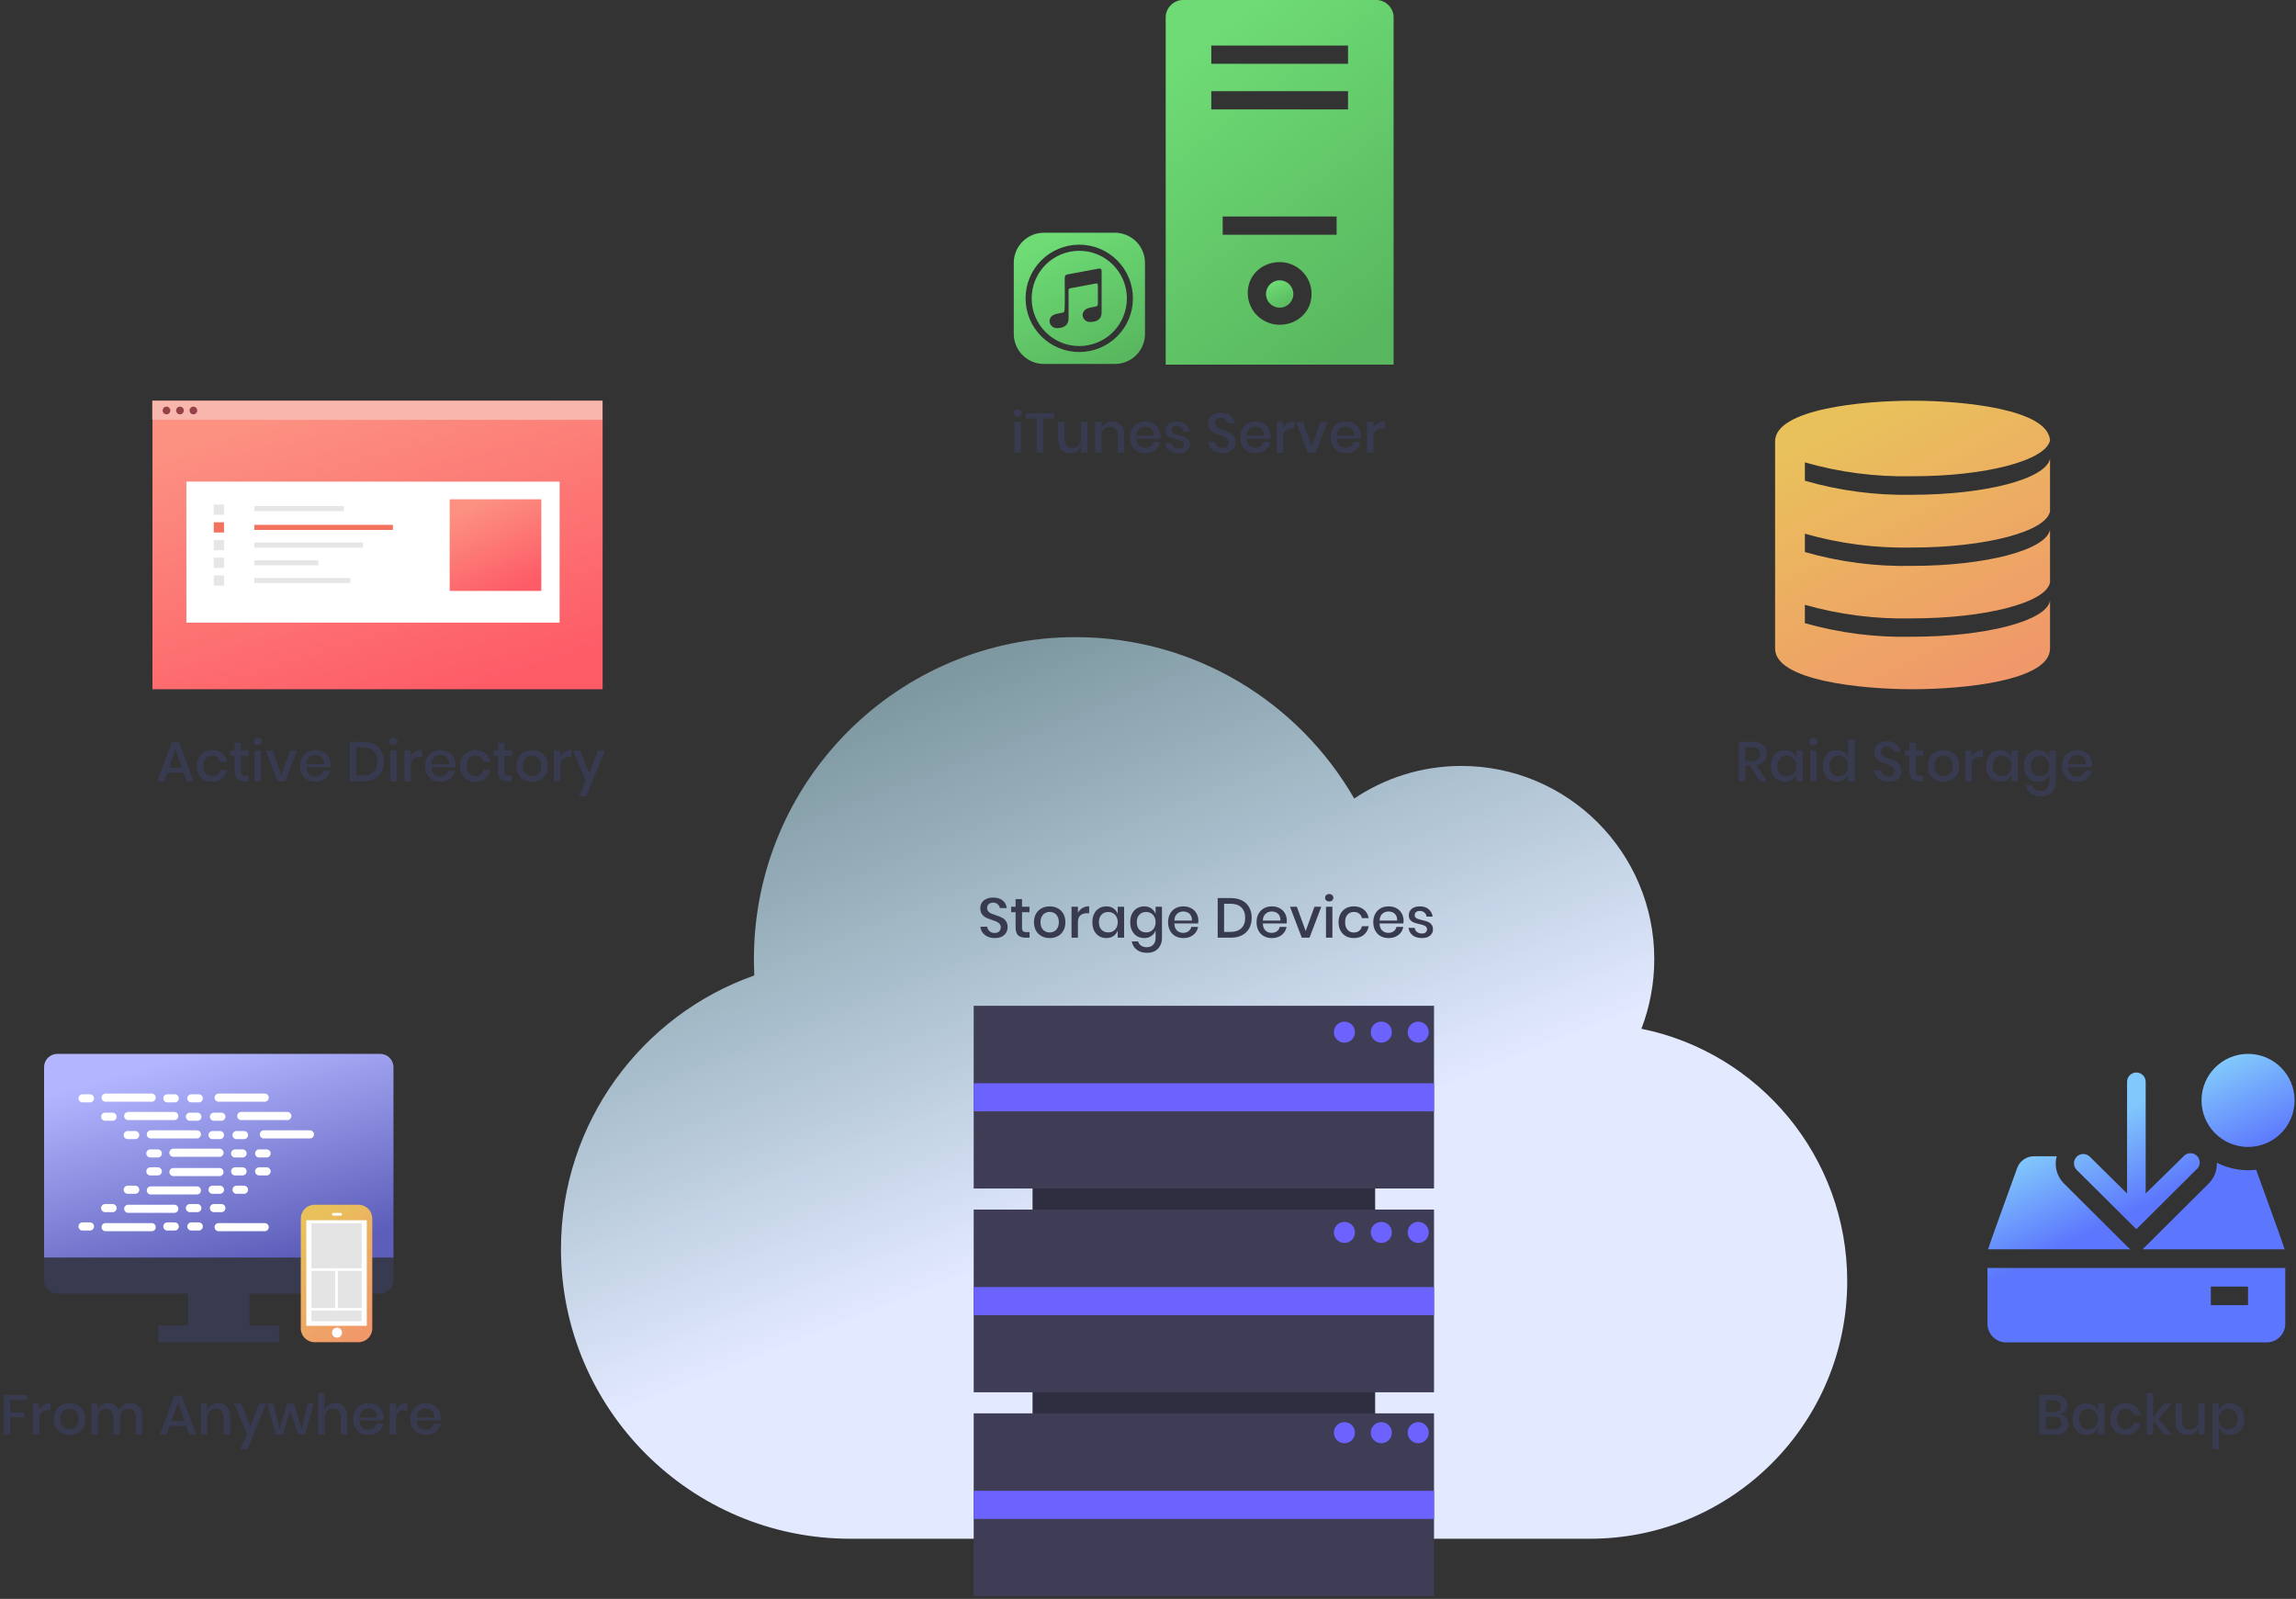 <svg width="573" height="399" viewBox="0 0 573 399" fill="none" xmlns="http://www.w3.org/2000/svg">
<rect x="0" y="0" width="573" height="399" fill="#333333" stroke="none"/>
<path d="M409.64 256.734C411.696 251.36 412.85 245.484 412.85 239.357C412.85 212.739 391.283 191.143 364.7 191.143C354.819 191.143 345.59 194.156 337.967 199.279C324.073 175.172 298.143 159 268.4 159C224.062 159 188.15 194.96 188.15 239.357C188.15 240.713 188.2 242.069 188.25 243.425C160.163 253.319 140 280.138 140 311.679C140 351.606 172.351 384 212.225 384H396.8C432.26 384 461 355.222 461 319.714C461 288.626 438.931 262.661 409.64 256.734Z" fill="url(#paint0_linear_3817_987)"/>
<path d="M343.189 369.367V254.507H257.688V369.367H343.189Z" fill="#2F2E41"/>
<path d="M357.879 251H243V296.593H357.879V251Z" fill="#3F3D56"/>
<path d="M357.879 301.854H243V347.447H357.879V301.854Z" fill="#3F3D56"/>
<path d="M357.879 352.708H243V398.301H357.879V352.708Z" fill="#3F3D56"/>
<path d="M357.879 270.332H243V277.346H357.879V270.332Z" fill="#6C63FF"/>
<path d="M357.879 321.186H243V328.2H357.879V321.186Z" fill="#6C63FF"/>
<path d="M357.879 372.039H243V379.054H357.879V372.039Z" fill="#6C63FF"/>
<path d="M335.518 260.206C336.971 260.206 338.148 259.029 338.148 257.576C338.148 256.123 336.971 254.945 335.518 254.945C334.065 254.945 332.887 256.123 332.887 257.576C332.887 259.029 334.065 260.206 335.518 260.206Z" fill="#6C63FF"/>
<path d="M344.725 260.206C346.178 260.206 347.355 259.029 347.355 257.576C347.355 256.123 346.178 254.945 344.725 254.945C343.272 254.945 342.094 256.123 342.094 257.576C342.094 259.029 343.272 260.206 344.725 260.206Z" fill="#6C63FF"/>
<path d="M353.934 260.206C355.387 260.206 356.564 259.029 356.564 257.576C356.564 256.123 355.387 254.945 353.934 254.945C352.481 254.945 351.303 256.123 351.303 257.576C351.303 259.029 352.481 260.206 353.934 260.206Z" fill="#6C63FF"/>
<path d="M335.518 310.183C336.971 310.183 338.148 309.006 338.148 307.553C338.148 306.1 336.971 304.923 335.518 304.923C334.065 304.923 332.887 306.1 332.887 307.553C332.887 309.006 334.065 310.183 335.518 310.183Z" fill="#6C63FF"/>
<path d="M344.725 310.183C346.178 310.183 347.355 309.006 347.355 307.553C347.355 306.1 346.178 304.923 344.725 304.923C343.272 304.923 342.094 306.1 342.094 307.553C342.094 309.006 343.272 310.183 344.725 310.183Z" fill="#6C63FF"/>
<path d="M353.934 310.183C355.387 310.183 356.564 309.006 356.564 307.553C356.564 306.1 355.387 304.923 353.934 304.923C352.481 304.923 351.303 306.1 351.303 307.553C351.303 309.006 352.481 310.183 353.934 310.183Z" fill="#6C63FF"/>
<path d="M335.518 360.161C336.971 360.161 338.148 358.983 338.148 357.53C338.148 356.078 336.971 354.9 335.518 354.9C334.065 354.9 332.887 356.078 332.887 357.53C332.887 358.983 334.065 360.161 335.518 360.161Z" fill="#6C63FF"/>
<path d="M344.725 360.161C346.178 360.161 347.355 358.983 347.355 357.53C347.355 356.078 346.178 354.9 344.725 354.9C343.272 354.9 342.094 356.078 342.094 357.53C342.094 358.983 343.272 360.161 344.725 360.161Z" fill="#6C63FF"/>
<path d="M353.934 360.161C355.387 360.161 356.564 358.983 356.564 357.53C356.564 356.078 355.387 354.9 353.934 354.9C352.481 354.9 351.303 356.078 351.303 357.53C351.303 358.983 352.481 360.161 353.934 360.161Z" fill="#6C63FF"/>
<path d="M251.463 231.368C251.463 231.853 251.346 232.306 251.113 232.726C250.879 233.137 250.525 233.468 250.049 233.72C249.573 233.972 248.989 234.098 248.299 234.098C247.627 234.098 247.025 233.981 246.493 233.748C245.961 233.505 245.536 233.169 245.219 232.74C244.901 232.311 244.719 231.816 244.673 231.256H246.381C246.427 231.685 246.609 232.054 246.927 232.362C247.253 232.67 247.687 232.824 248.229 232.824C248.714 232.824 249.087 232.693 249.349 232.432C249.619 232.171 249.755 231.835 249.755 231.424C249.755 231.069 249.657 230.78 249.461 230.556C249.265 230.323 249.022 230.141 248.733 230.01C248.443 229.879 248.047 229.73 247.543 229.562C246.927 229.366 246.423 229.17 246.031 228.974C245.648 228.778 245.321 228.493 245.051 228.12C244.78 227.747 244.645 227.257 244.645 226.65C244.645 226.118 244.775 225.651 245.037 225.25C245.298 224.849 245.671 224.541 246.157 224.326C246.642 224.102 247.202 223.99 247.837 223.99C248.845 223.99 249.643 224.233 250.231 224.718C250.828 225.203 251.169 225.838 251.253 226.622H249.531C249.465 226.249 249.288 225.931 248.999 225.67C248.719 225.399 248.331 225.264 247.837 225.264C247.389 225.264 247.029 225.381 246.759 225.614C246.488 225.838 246.353 226.165 246.353 226.594C246.353 226.93 246.446 227.21 246.633 227.434C246.819 227.649 247.053 227.821 247.333 227.952C247.622 228.073 248.014 228.218 248.509 228.386C249.134 228.582 249.643 228.783 250.035 228.988C250.436 229.184 250.772 229.473 251.043 229.856C251.323 230.239 251.463 230.743 251.463 231.368Z" fill="#383B50"/>
<path d="M256.938 232.614V234H255.958C255.137 234 254.512 233.804 254.082 233.412C253.662 233.011 253.452 232.348 253.452 231.424V227.644H252.346V226.286H253.452V224.368H255.062V226.286H256.924V227.644H255.062V231.452C255.062 231.891 255.142 232.194 255.3 232.362C255.468 232.53 255.758 232.614 256.168 232.614H256.938Z" fill="#383B50"/>
<path d="M261.961 226.188C262.708 226.188 263.38 226.347 263.977 226.664C264.575 226.981 265.041 227.439 265.377 228.036C265.713 228.633 265.881 229.333 265.881 230.136C265.881 230.948 265.713 231.653 265.377 232.25C265.041 232.847 264.575 233.305 263.977 233.622C263.38 233.939 262.708 234.098 261.961 234.098C261.215 234.098 260.543 233.939 259.945 233.622C259.357 233.305 258.891 232.847 258.545 232.25C258.209 231.643 258.041 230.939 258.041 230.136C258.041 229.333 258.209 228.633 258.545 228.036C258.891 227.439 259.357 226.981 259.945 226.664C260.543 226.347 261.215 226.188 261.961 226.188ZM261.961 227.574C261.551 227.574 261.173 227.667 260.827 227.854C260.482 228.041 260.202 228.33 259.987 228.722C259.782 229.105 259.679 229.576 259.679 230.136C259.679 230.705 259.782 231.181 259.987 231.564C260.202 231.947 260.482 232.231 260.827 232.418C261.173 232.605 261.551 232.698 261.961 232.698C262.372 232.698 262.75 232.605 263.095 232.418C263.441 232.231 263.716 231.947 263.921 231.564C264.136 231.181 264.243 230.705 264.243 230.136C264.243 229.576 264.136 229.105 263.921 228.722C263.716 228.33 263.441 228.041 263.095 227.854C262.75 227.667 262.372 227.574 261.961 227.574Z" fill="#383B50"/>
<path d="M269.012 227.798C269.273 227.294 269.646 226.897 270.132 226.608C270.617 226.309 271.177 226.16 271.812 226.16V227.896H271.336C270.636 227.896 270.071 228.069 269.642 228.414C269.222 228.75 269.012 229.31 269.012 230.094V234H267.416V226.286H269.012V227.798Z" fill="#383B50"/>
<path d="M276.102 226.188C276.802 226.188 277.399 226.361 277.894 226.706C278.388 227.051 278.738 227.509 278.944 228.078V226.286H280.54V234H278.944V232.208C278.738 232.777 278.388 233.235 277.894 233.58C277.399 233.925 276.802 234.098 276.102 234.098C275.43 234.098 274.828 233.939 274.296 233.622C273.773 233.305 273.362 232.847 273.064 232.25C272.765 231.653 272.616 230.948 272.616 230.136C272.616 229.333 272.765 228.633 273.064 228.036C273.362 227.439 273.773 226.981 274.296 226.664C274.828 226.347 275.43 226.188 276.102 226.188ZM276.592 227.588C275.882 227.588 275.313 227.817 274.884 228.274C274.464 228.722 274.254 229.343 274.254 230.136C274.254 230.929 274.464 231.555 274.884 232.012C275.313 232.46 275.882 232.684 276.592 232.684C277.04 232.684 277.441 232.581 277.796 232.376C278.15 232.161 278.43 231.863 278.636 231.48C278.841 231.097 278.944 230.649 278.944 230.136C278.944 229.632 278.841 229.189 278.636 228.806C278.43 228.414 278.15 228.115 277.796 227.91C277.441 227.695 277.04 227.588 276.592 227.588Z" fill="#383B50"/>
<path d="M285.549 226.188C286.249 226.188 286.846 226.361 287.341 226.706C287.835 227.051 288.185 227.509 288.391 228.078V226.286H289.987V234.084C289.987 234.803 289.837 235.437 289.539 235.988C289.249 236.548 288.829 236.987 288.279 237.304C287.728 237.621 287.075 237.78 286.319 237.78C285.236 237.78 284.359 237.523 283.687 237.01C283.024 236.497 282.609 235.801 282.441 234.924H284.023C284.153 235.381 284.405 235.736 284.779 235.988C285.152 236.249 285.628 236.38 286.207 236.38C286.841 236.38 287.364 236.184 287.775 235.792C288.185 235.4 288.391 234.831 288.391 234.084V232.208C288.185 232.777 287.835 233.235 287.341 233.58C286.846 233.925 286.249 234.098 285.549 234.098C284.877 234.098 284.275 233.939 283.743 233.622C283.22 233.305 282.809 232.847 282.511 232.25C282.212 231.653 282.063 230.948 282.063 230.136C282.063 229.333 282.212 228.633 282.511 228.036C282.809 227.439 283.22 226.981 283.743 226.664C284.275 226.347 284.877 226.188 285.549 226.188ZM286.039 227.588C285.329 227.588 284.76 227.817 284.331 228.274C283.911 228.722 283.701 229.343 283.701 230.136C283.701 230.929 283.911 231.555 284.331 232.012C284.76 232.46 285.329 232.684 286.039 232.684C286.487 232.684 286.888 232.581 287.243 232.376C287.597 232.161 287.877 231.863 288.083 231.48C288.288 231.097 288.391 230.649 288.391 230.136C288.391 229.632 288.288 229.189 288.083 228.806C287.877 228.414 287.597 228.115 287.243 227.91C286.888 227.695 286.487 227.588 286.039 227.588Z" fill="#383B50"/>
<path d="M299.07 229.772C299.07 230.033 299.051 230.262 299.014 230.458H293.078C293.106 231.251 293.325 231.839 293.736 232.222C294.147 232.605 294.655 232.796 295.262 232.796C295.794 232.796 296.242 232.661 296.606 232.39C296.979 232.119 297.208 231.76 297.292 231.312H299C298.897 231.853 298.683 232.334 298.356 232.754C298.029 233.174 297.605 233.505 297.082 233.748C296.559 233.981 295.976 234.098 295.332 234.098C294.585 234.098 293.923 233.939 293.344 233.622C292.775 233.305 292.327 232.847 292 232.25C291.673 231.653 291.51 230.948 291.51 230.136C291.51 229.333 291.673 228.633 292 228.036C292.327 227.439 292.775 226.981 293.344 226.664C293.923 226.347 294.585 226.188 295.332 226.188C296.088 226.188 296.746 226.347 297.306 226.664C297.875 226.972 298.309 227.401 298.608 227.952C298.916 228.493 299.07 229.1 299.07 229.772ZM297.46 229.73C297.479 229.226 297.39 228.806 297.194 228.47C297.007 228.125 296.746 227.873 296.41 227.714C296.083 227.546 295.724 227.462 295.332 227.462C294.707 227.462 294.184 227.653 293.764 228.036C293.344 228.419 293.115 228.983 293.078 229.73H297.46Z" fill="#383B50"/>
<path d="M312.376 229.044C312.376 230.043 312.171 230.915 311.76 231.662C311.359 232.399 310.766 232.973 309.982 233.384C309.208 233.795 308.279 234 307.196 234H303.892V224.116H307.196C308.279 224.116 309.208 224.321 309.982 224.732C310.766 225.133 311.359 225.703 311.76 226.44C312.171 227.177 312.376 228.045 312.376 229.044ZM307.07 232.558C308.256 232.558 309.166 232.25 309.8 231.634C310.435 231.018 310.752 230.155 310.752 229.044C310.752 227.933 310.435 227.07 309.8 226.454C309.166 225.838 308.256 225.53 307.07 225.53H305.488V232.558H307.07Z" fill="#383B50"/>
<path d="M321.15 229.772C321.15 230.033 321.131 230.262 321.094 230.458H315.158C315.186 231.251 315.405 231.839 315.816 232.222C316.227 232.605 316.735 232.796 317.342 232.796C317.874 232.796 318.322 232.661 318.686 232.39C319.059 232.119 319.288 231.76 319.372 231.312H321.08C320.977 231.853 320.763 232.334 320.436 232.754C320.109 233.174 319.685 233.505 319.162 233.748C318.639 233.981 318.056 234.098 317.412 234.098C316.665 234.098 316.003 233.939 315.424 233.622C314.855 233.305 314.407 232.847 314.08 232.25C313.753 231.653 313.59 230.948 313.59 230.136C313.59 229.333 313.753 228.633 314.08 228.036C314.407 227.439 314.855 226.981 315.424 226.664C316.003 226.347 316.665 226.188 317.412 226.188C318.168 226.188 318.826 226.347 319.386 226.664C319.955 226.972 320.389 227.401 320.688 227.952C320.996 228.493 321.15 229.1 321.15 229.772ZM319.54 229.73C319.559 229.226 319.47 228.806 319.274 228.47C319.087 228.125 318.826 227.873 318.49 227.714C318.163 227.546 317.804 227.462 317.412 227.462C316.787 227.462 316.264 227.653 315.844 228.036C315.424 228.419 315.195 228.983 315.158 229.73H319.54Z" fill="#383B50"/>
<path d="M325.855 232.348L328.039 226.286H329.747L326.807 234H324.875L321.935 226.286H323.643L325.855 232.348Z" fill="#383B50"/>
<path d="M330.698 224.046C330.698 223.775 330.791 223.551 330.978 223.374C331.164 223.197 331.412 223.108 331.72 223.108C332.028 223.108 332.275 223.197 332.462 223.374C332.658 223.551 332.756 223.775 332.756 224.046C332.756 224.317 332.658 224.536 332.462 224.704C332.275 224.872 332.028 224.956 331.72 224.956C331.412 224.956 331.164 224.872 330.978 224.704C330.791 224.536 330.698 224.317 330.698 224.046ZM332.518 226.286V234H330.922V226.286H332.518Z" fill="#383B50"/>
<path d="M337.879 226.188C338.878 226.188 339.704 226.454 340.357 226.986C341.01 227.509 341.416 228.223 341.575 229.128H339.881C339.788 228.643 339.559 228.265 339.195 227.994C338.84 227.714 338.392 227.574 337.851 227.574C337.235 227.574 336.722 227.793 336.311 228.232C335.9 228.661 335.695 229.296 335.695 230.136C335.695 230.976 335.9 231.615 336.311 232.054C336.722 232.493 337.235 232.712 337.851 232.712C338.392 232.712 338.84 232.572 339.195 232.292C339.559 232.012 339.788 231.629 339.881 231.144H341.575C341.416 232.049 341.01 232.768 340.357 233.3C339.704 233.832 338.878 234.098 337.879 234.098C337.132 234.098 336.47 233.939 335.891 233.622C335.322 233.305 334.874 232.847 334.547 232.25C334.22 231.653 334.057 230.948 334.057 230.136C334.057 229.333 334.22 228.633 334.547 228.036C334.874 227.439 335.322 226.981 335.891 226.664C336.47 226.347 337.132 226.188 337.879 226.188Z" fill="#383B50"/>
<path d="M350.285 229.772C350.285 230.033 350.266 230.262 350.229 230.458H344.293C344.321 231.251 344.54 231.839 344.951 232.222C345.362 232.605 345.87 232.796 346.477 232.796C347.009 232.796 347.457 232.661 347.821 232.39C348.194 232.119 348.423 231.76 348.507 231.312H350.215C350.112 231.853 349.898 232.334 349.571 232.754C349.244 233.174 348.82 233.505 348.297 233.748C347.774 233.981 347.191 234.098 346.547 234.098C345.8 234.098 345.138 233.939 344.559 233.622C343.99 233.305 343.542 232.847 343.215 232.25C342.888 231.653 342.725 230.948 342.725 230.136C342.725 229.333 342.888 228.633 343.215 228.036C343.542 227.439 343.99 226.981 344.559 226.664C345.138 226.347 345.8 226.188 346.547 226.188C347.303 226.188 347.961 226.347 348.521 226.664C349.09 226.972 349.524 227.401 349.823 227.952C350.131 228.493 350.285 229.1 350.285 229.772ZM348.675 229.73C348.694 229.226 348.605 228.806 348.409 228.47C348.222 228.125 347.961 227.873 347.625 227.714C347.298 227.546 346.939 227.462 346.547 227.462C345.922 227.462 345.399 227.653 344.979 228.036C344.559 228.419 344.33 228.983 344.293 229.73H348.675Z" fill="#383B50"/>
<path d="M354.36 226.188C355.265 226.188 355.989 226.421 356.53 226.888C357.081 227.345 357.417 227.961 357.538 228.736H356.026C355.961 228.316 355.779 227.98 355.48 227.728C355.191 227.467 354.803 227.336 354.318 227.336C353.917 227.336 353.604 227.434 353.38 227.63C353.165 227.817 353.058 228.073 353.058 228.4C353.058 228.643 353.137 228.839 353.296 228.988C353.455 229.137 353.651 229.254 353.884 229.338C354.127 229.422 354.467 229.515 354.906 229.618C355.485 229.749 355.951 229.884 356.306 230.024C356.67 230.164 356.978 230.388 357.23 230.696C357.491 230.995 357.622 231.405 357.622 231.928C357.622 232.572 357.375 233.095 356.88 233.496C356.395 233.897 355.737 234.098 354.906 234.098C353.945 234.098 353.165 233.874 352.568 233.426C351.98 232.978 351.625 232.353 351.504 231.55H353.058C353.105 231.97 353.291 232.311 353.618 232.572C353.945 232.833 354.374 232.964 354.906 232.964C355.289 232.964 355.587 232.866 355.802 232.67C356.026 232.465 356.138 232.208 356.138 231.9C356.138 231.629 356.054 231.415 355.886 231.256C355.718 231.097 355.508 230.976 355.256 230.892C355.004 230.799 354.659 230.705 354.22 230.612C353.66 230.481 353.203 230.351 352.848 230.22C352.503 230.089 352.204 229.879 351.952 229.59C351.709 229.291 351.588 228.89 351.588 228.386C351.588 227.733 351.831 227.205 352.316 226.804C352.811 226.393 353.492 226.188 354.36 226.188Z" fill="#383B50"/>
<path d="M150.39 100.064H38.049V172H150.39V100.064Z" fill="url(#paint1_linear_3817_987)"/>
<path d="M139.658 120.189H46.516V155.379H139.658V120.189Z" fill="white"/>
<path d="M85.842 126.286H63.488V127.563H85.842V126.286Z" fill="#E6E6E6"/>
<path d="M98.052 130.975H63.463V132.252H98.052V130.975Z" fill="#F3735F"/>
<path d="M90.607 135.393H63.463V136.67H90.607V135.393Z" fill="#E6E6E6"/>
<path d="M79.43 139.811H63.463V141.088H79.43V139.811Z" fill="#E6E6E6"/>
<path d="M87.414 144.229H63.463V145.507H87.414V144.229Z" fill="#E6E6E6"/>
<path d="M55.904 125.918H53.35V128.473H55.904V125.918Z" fill="#E6E6E6"/>
<path d="M55.904 130.337H53.35V132.891H55.904V130.337Z" fill="#F3735F"/>
<path d="M55.904 134.755H53.35V137.309H55.904V134.755Z" fill="#E6E6E6"/>
<path d="M55.904 139.173H53.35V141.727H55.904V139.173Z" fill="#E6E6E6"/>
<path d="M55.904 143.591H53.35V146.145H55.904V143.591Z" fill="#E6E6E6"/>
<path d="M135.09 124.598H112.219V147.466H135.09V124.598Z" fill="url(#paint2_linear_3817_987)"/>
<path d="M150.342 100H38V104.772H150.342V100Z" fill="#F9B6AC"/>
<path d="M41.548 103.397C42.077 103.397 42.506 102.969 42.506 102.44C42.506 101.911 42.077 101.482 41.548 101.482C41.019 101.482 40.59 101.911 40.59 102.44C40.59 102.969 41.019 103.397 41.548 103.397Z" fill="#953F47"/>
<path d="M44.905 103.397C45.434 103.397 45.863 102.969 45.863 102.44C45.863 101.911 45.434 101.482 44.905 101.482C44.376 101.482 43.947 101.911 43.947 102.44C43.947 102.969 44.376 103.397 44.905 103.397Z" fill="#953F47"/>
<path d="M48.263 103.397C48.792 103.397 49.221 102.969 49.221 102.44C49.221 101.911 48.792 101.482 48.263 101.482C47.734 101.482 47.305 101.911 47.305 102.44C47.305 102.969 47.734 103.397 48.263 103.397Z" fill="#953F47"/>
<path d="M45.861 192.858H41.689L40.933 195H39.225L42.865 185.27H44.699L48.325 195H46.617L45.861 192.858ZM45.413 191.626L43.775 187.006L42.137 191.626H45.413Z" fill="#383B50"/>
<path d="M52.94 187.188C53.938 187.188 54.764 187.454 55.418 187.986C56.071 188.509 56.477 189.223 56.636 190.128H54.942C54.848 189.643 54.62 189.265 54.256 188.994C53.901 188.714 53.453 188.574 52.912 188.574C52.296 188.574 51.782 188.793 51.372 189.232C50.961 189.661 50.756 190.296 50.756 191.136C50.756 191.976 50.961 192.615 51.372 193.054C51.782 193.493 52.296 193.712 52.912 193.712C53.453 193.712 53.901 193.572 54.256 193.292C54.62 193.012 54.848 192.629 54.942 192.144H56.636C56.477 193.049 56.071 193.768 55.418 194.3C54.764 194.832 53.938 195.098 52.94 195.098C52.193 195.098 51.53 194.939 50.952 194.622C50.382 194.305 49.934 193.847 49.608 193.25C49.281 192.653 49.118 191.948 49.118 191.136C49.118 190.333 49.281 189.633 49.608 189.036C49.934 188.439 50.382 187.981 50.952 187.664C51.53 187.347 52.193 187.188 52.94 187.188Z" fill="#383B50"/>
<path d="M62.056 193.614V195H61.075C60.254 195 59.629 194.804 59.2 194.412C58.779 194.011 58.569 193.348 58.569 192.424V188.644H57.464V187.286H58.569V185.368H60.179V187.286H62.041V188.644H60.179V192.452C60.179 192.891 60.259 193.194 60.417 193.362C60.586 193.53 60.875 193.614 61.285 193.614H62.056Z" fill="#383B50"/>
<path d="M63.327 185.046C63.327 184.775 63.42 184.551 63.607 184.374C63.793 184.197 64.041 184.108 64.349 184.108C64.657 184.108 64.904 184.197 65.091 184.374C65.287 184.551 65.385 184.775 65.385 185.046C65.385 185.317 65.287 185.536 65.091 185.704C64.904 185.872 64.657 185.956 64.349 185.956C64.041 185.956 63.793 185.872 63.607 185.704C63.42 185.536 63.327 185.317 63.327 185.046ZM65.147 187.286V195H63.551V187.286H65.147Z" fill="#383B50"/>
<path d="M70.242 193.348L72.426 187.286H74.134L71.194 195H69.262L66.322 187.286H68.03L70.242 193.348Z" fill="#383B50"/>
<path d="M82.476 190.772C82.476 191.033 82.458 191.262 82.42 191.458H76.484C76.512 192.251 76.732 192.839 77.142 193.222C77.553 193.605 78.062 193.796 78.668 193.796C79.2 193.796 79.648 193.661 80.012 193.39C80.386 193.119 80.614 192.76 80.698 192.312H82.406C82.304 192.853 82.089 193.334 81.762 193.754C81.436 194.174 81.011 194.505 80.488 194.748C79.966 194.981 79.382 195.098 78.738 195.098C77.992 195.098 77.329 194.939 76.75 194.622C76.181 194.305 75.733 193.847 75.406 193.25C75.08 192.653 74.916 191.948 74.916 191.136C74.916 190.333 75.08 189.633 75.406 189.036C75.733 188.439 76.181 187.981 76.75 187.664C77.329 187.347 77.992 187.188 78.738 187.188C79.494 187.188 80.152 187.347 80.712 187.664C81.282 187.972 81.716 188.401 82.014 188.952C82.322 189.493 82.476 190.1 82.476 190.772ZM80.866 190.73C80.885 190.226 80.796 189.806 80.6 189.47C80.414 189.125 80.152 188.873 79.816 188.714C79.49 188.546 79.13 188.462 78.738 188.462C78.113 188.462 77.59 188.653 77.17 189.036C76.75 189.419 76.522 189.983 76.484 190.73H80.866Z" fill="#383B50"/>
<path d="M95.783 190.044C95.783 191.043 95.577 191.915 95.167 192.662C94.765 193.399 94.173 193.973 93.389 194.384C92.614 194.795 91.685 195 90.603 195H87.299V185.116H90.603C91.685 185.116 92.614 185.321 93.389 185.732C94.173 186.133 94.765 186.703 95.167 187.44C95.577 188.177 95.783 189.045 95.783 190.044ZM90.477 193.558C91.662 193.558 92.572 193.25 93.207 192.634C93.841 192.018 94.159 191.155 94.159 190.044C94.159 188.933 93.841 188.07 93.207 187.454C92.572 186.838 91.662 186.53 90.477 186.53H88.895V193.558H90.477Z" fill="#383B50"/>
<path d="M97.165 185.046C97.165 184.775 97.258 184.551 97.445 184.374C97.631 184.197 97.879 184.108 98.186 184.108C98.495 184.108 98.742 184.197 98.928 184.374C99.124 184.551 99.222 184.775 99.222 185.046C99.222 185.317 99.124 185.536 98.928 185.704C98.742 185.872 98.495 185.956 98.186 185.956C97.879 185.956 97.631 185.872 97.445 185.704C97.258 185.536 97.165 185.317 97.165 185.046ZM98.984 187.286V195H97.388V187.286H98.984Z" fill="#383B50"/>
<path d="M102.512 188.798C102.773 188.294 103.146 187.897 103.632 187.608C104.117 187.309 104.677 187.16 105.312 187.16V188.896H104.836C104.136 188.896 103.571 189.069 103.142 189.414C102.722 189.75 102.512 190.31 102.512 191.094V195H100.916V187.286H102.512V188.798Z" fill="#383B50"/>
<path d="M113.676 190.772C113.676 191.033 113.657 191.262 113.62 191.458H107.684C107.712 192.251 107.931 192.839 108.342 193.222C108.752 193.605 109.261 193.796 109.868 193.796C110.4 193.796 110.848 193.661 111.212 193.39C111.585 193.119 111.814 192.76 111.898 192.312H113.606C113.503 192.853 113.288 193.334 112.962 193.754C112.635 194.174 112.21 194.505 111.688 194.748C111.165 194.981 110.582 195.098 109.938 195.098C109.191 195.098 108.528 194.939 107.95 194.622C107.38 194.305 106.932 193.847 106.606 193.25C106.279 192.653 106.116 191.948 106.116 191.136C106.116 190.333 106.279 189.633 106.606 189.036C106.932 188.439 107.38 187.981 107.95 187.664C108.528 187.347 109.191 187.188 109.938 187.188C110.694 187.188 111.352 187.347 111.912 187.664C112.481 187.972 112.915 188.401 113.214 188.952C113.522 189.493 113.676 190.1 113.676 190.772ZM112.066 190.73C112.084 190.226 111.996 189.806 111.8 189.47C111.613 189.125 111.352 188.873 111.016 188.714C110.689 188.546 110.33 188.462 109.938 188.462C109.312 188.462 108.79 188.653 108.37 189.036C107.95 189.419 107.721 189.983 107.684 190.73H112.066Z" fill="#383B50"/>
<path d="M118.647 187.188C119.645 187.188 120.471 187.454 121.125 187.986C121.778 188.509 122.184 189.223 122.343 190.128H120.649C120.555 189.643 120.327 189.265 119.963 188.994C119.608 188.714 119.16 188.574 118.619 188.574C118.003 188.574 117.489 188.793 117.079 189.232C116.668 189.661 116.463 190.296 116.463 191.136C116.463 191.976 116.668 192.615 117.079 193.054C117.489 193.493 118.003 193.712 118.619 193.712C119.16 193.712 119.608 193.572 119.963 193.292C120.327 193.012 120.555 192.629 120.649 192.144H122.343C122.184 193.049 121.778 193.768 121.125 194.3C120.471 194.832 119.645 195.098 118.647 195.098C117.9 195.098 117.237 194.939 116.659 194.622C116.089 194.305 115.641 193.847 115.315 193.25C114.988 192.653 114.825 191.948 114.825 191.136C114.825 190.333 114.988 189.633 115.315 189.036C115.641 188.439 116.089 187.981 116.659 187.664C117.237 187.347 117.9 187.188 118.647 187.188Z" fill="#383B50"/>
<path d="M127.763 193.614V195H126.783C125.961 195 125.336 194.804 124.907 194.412C124.487 194.011 124.277 193.348 124.277 192.424V188.644H123.171V187.286H124.277V185.368H125.887V187.286H127.749V188.644H125.887V192.452C125.887 192.891 125.966 193.194 126.125 193.362C126.293 193.53 126.582 193.614 126.993 193.614H127.763Z" fill="#383B50"/>
<path d="M132.786 187.188C133.532 187.188 134.204 187.347 134.802 187.664C135.399 187.981 135.866 188.439 136.202 189.036C136.538 189.633 136.706 190.333 136.706 191.136C136.706 191.948 136.538 192.653 136.202 193.25C135.866 193.847 135.399 194.305 134.802 194.622C134.204 194.939 133.532 195.098 132.786 195.098C132.039 195.098 131.367 194.939 130.77 194.622C130.182 194.305 129.715 193.847 129.37 193.25C129.034 192.643 128.866 191.939 128.866 191.136C128.866 190.333 129.034 189.633 129.37 189.036C129.715 188.439 130.182 187.981 130.77 187.664C131.367 187.347 132.039 187.188 132.786 187.188ZM132.786 188.574C132.375 188.574 131.997 188.667 131.652 188.854C131.306 189.041 131.026 189.33 130.812 189.722C130.606 190.105 130.504 190.576 130.504 191.136C130.504 191.705 130.606 192.181 130.812 192.564C131.026 192.947 131.306 193.231 131.652 193.418C131.997 193.605 132.375 193.698 132.786 193.698C133.196 193.698 133.574 193.605 133.92 193.418C134.265 193.231 134.54 192.947 134.746 192.564C134.96 192.181 135.068 191.705 135.068 191.136C135.068 190.576 134.96 190.105 134.746 189.722C134.54 189.33 134.265 189.041 133.92 188.854C133.574 188.667 133.196 188.574 132.786 188.574Z" fill="#383B50"/>
<path d="M139.836 188.798C140.097 188.294 140.471 187.897 140.956 187.608C141.441 187.309 142.001 187.16 142.636 187.16V188.896H142.16C141.46 188.896 140.895 189.069 140.466 189.414C140.046 189.75 139.836 190.31 139.836 191.094V195H138.24V187.286H139.836V188.798Z" fill="#383B50"/>
<path d="M144.742 187.286L147.052 192.956L149.194 187.286H150.972L146.31 198.668H144.532L146.198 194.818L142.95 187.286H144.742Z" fill="#383B50"/>
<path d="M252.965 103.046C252.965 102.775 253.058 102.551 253.245 102.374C253.432 102.197 253.679 102.108 253.987 102.108C254.295 102.108 254.542 102.197 254.729 102.374C254.925 102.551 255.023 102.775 255.023 103.046C255.023 103.317 254.925 103.536 254.729 103.704C254.542 103.872 254.295 103.956 253.987 103.956C253.679 103.956 253.432 103.872 253.245 103.704C253.058 103.536 252.965 103.317 252.965 103.046ZM254.785 105.286V113H253.189V105.286H254.785Z" fill="#383B50"/>
<path d="M263.072 103.116V104.404H260.314V113H258.704V104.404H255.96V103.116H263.072Z" fill="#383B50"/>
<path d="M271.375 105.286V113H269.765V111.32C269.569 111.889 269.228 112.333 268.743 112.65C268.258 112.958 267.693 113.112 267.049 113.112C266.153 113.112 265.434 112.823 264.893 112.244C264.352 111.665 264.081 110.839 264.081 109.766V105.286H265.677V109.598C265.677 110.298 265.854 110.839 266.209 111.222C266.564 111.595 267.049 111.782 267.665 111.782C268.3 111.782 268.808 111.577 269.191 111.166C269.574 110.755 269.765 110.158 269.765 109.374V105.286H271.375Z" fill="#383B50"/>
<path d="M277.598 105.16C278.494 105.16 279.213 105.449 279.754 106.028C280.296 106.607 280.566 107.433 280.566 108.506V113H278.97V108.674C278.97 107.983 278.793 107.451 278.438 107.078C278.084 106.695 277.599 106.504 276.983 106.504C276.348 106.504 275.839 106.709 275.456 107.12C275.074 107.521 274.882 108.114 274.882 108.898V113H273.286V105.286H274.882V106.98C275.088 106.401 275.433 105.953 275.918 105.636C276.404 105.319 276.964 105.16 277.598 105.16Z" fill="#383B50"/>
<path d="M289.601 108.772C289.601 109.033 289.582 109.262 289.545 109.458H283.609C283.637 110.251 283.856 110.839 284.267 111.222C284.678 111.605 285.186 111.796 285.793 111.796C286.325 111.796 286.773 111.661 287.137 111.39C287.51 111.119 287.739 110.76 287.823 110.312H289.531C289.428 110.853 289.214 111.334 288.887 111.754C288.56 112.174 288.136 112.505 287.613 112.748C287.09 112.981 286.507 113.098 285.863 113.098C285.116 113.098 284.454 112.939 283.875 112.622C283.306 112.305 282.858 111.847 282.531 111.25C282.204 110.653 282.041 109.948 282.041 109.136C282.041 108.333 282.204 107.633 282.531 107.036C282.858 106.439 283.306 105.981 283.875 105.664C284.454 105.347 285.116 105.188 285.863 105.188C286.619 105.188 287.277 105.347 287.837 105.664C288.406 105.972 288.84 106.401 289.139 106.952C289.447 107.493 289.601 108.1 289.601 108.772ZM287.991 108.73C288.01 108.226 287.921 107.806 287.725 107.47C287.538 107.125 287.277 106.873 286.941 106.714C286.614 106.546 286.255 106.462 285.863 106.462C285.238 106.462 284.715 106.653 284.295 107.036C283.875 107.419 283.646 107.983 283.609 108.73H287.991Z" fill="#383B50"/>
<path d="M293.676 105.188C294.581 105.188 295.305 105.421 295.846 105.888C296.397 106.345 296.733 106.961 296.854 107.736H295.342C295.277 107.316 295.095 106.98 294.796 106.728C294.507 106.467 294.119 106.336 293.634 106.336C293.233 106.336 292.92 106.434 292.696 106.63C292.481 106.817 292.374 107.073 292.374 107.4C292.374 107.643 292.453 107.839 292.612 107.988C292.771 108.137 292.967 108.254 293.2 108.338C293.443 108.422 293.783 108.515 294.222 108.618C294.801 108.749 295.267 108.884 295.622 109.024C295.986 109.164 296.294 109.388 296.546 109.696C296.807 109.995 296.938 110.405 296.938 110.928C296.938 111.572 296.691 112.095 296.196 112.496C295.711 112.897 295.053 113.098 294.222 113.098C293.261 113.098 292.481 112.874 291.884 112.426C291.296 111.978 290.941 111.353 290.82 110.55H292.374C292.421 110.97 292.607 111.311 292.934 111.572C293.261 111.833 293.69 111.964 294.222 111.964C294.605 111.964 294.903 111.866 295.118 111.67C295.342 111.465 295.454 111.208 295.454 110.9C295.454 110.629 295.37 110.415 295.202 110.256C295.034 110.097 294.824 109.976 294.572 109.892C294.32 109.799 293.975 109.705 293.536 109.612C292.976 109.481 292.519 109.351 292.164 109.22C291.819 109.089 291.52 108.879 291.268 108.59C291.025 108.291 290.904 107.89 290.904 107.386C290.904 106.733 291.147 106.205 291.632 105.804C292.127 105.393 292.808 105.188 293.676 105.188Z" fill="#383B50"/>
<path d="M308.316 110.368C308.316 110.853 308.199 111.306 307.966 111.726C307.732 112.137 307.378 112.468 306.902 112.72C306.426 112.972 305.842 113.098 305.152 113.098C304.48 113.098 303.878 112.981 303.346 112.748C302.814 112.505 302.389 112.169 302.072 111.74C301.754 111.311 301.572 110.816 301.526 110.256H303.234C303.28 110.685 303.462 111.054 303.78 111.362C304.106 111.67 304.54 111.824 305.082 111.824C305.567 111.824 305.94 111.693 306.202 111.432C306.472 111.171 306.608 110.835 306.608 110.424C306.608 110.069 306.51 109.78 306.314 109.556C306.118 109.323 305.875 109.141 305.586 109.01C305.296 108.879 304.9 108.73 304.396 108.562C303.78 108.366 303.276 108.17 302.884 107.974C302.501 107.778 302.174 107.493 301.904 107.12C301.633 106.747 301.498 106.257 301.498 105.65C301.498 105.118 301.628 104.651 301.89 104.25C302.151 103.849 302.524 103.541 303.01 103.326C303.495 103.102 304.055 102.99 304.69 102.99C305.698 102.99 306.496 103.233 307.084 103.718C307.681 104.203 308.022 104.838 308.106 105.622H306.384C306.318 105.249 306.141 104.931 305.852 104.67C305.572 104.399 305.184 104.264 304.69 104.264C304.242 104.264 303.882 104.381 303.612 104.614C303.341 104.838 303.206 105.165 303.206 105.594C303.206 105.93 303.299 106.21 303.486 106.434C303.672 106.649 303.906 106.821 304.186 106.952C304.475 107.073 304.867 107.218 305.362 107.386C305.987 107.582 306.496 107.783 306.888 107.988C307.289 108.184 307.625 108.473 307.896 108.856C308.176 109.239 308.316 109.743 308.316 110.368Z" fill="#383B50"/>
<path d="M317.081 108.772C317.081 109.033 317.063 109.262 317.025 109.458H311.089C311.117 110.251 311.337 110.839 311.747 111.222C312.158 111.605 312.667 111.796 313.273 111.796C313.805 111.796 314.253 111.661 314.617 111.39C314.991 111.119 315.219 110.76 315.303 110.312H317.011C316.909 110.853 316.694 111.334 316.367 111.754C316.041 112.174 315.616 112.505 315.093 112.748C314.571 112.981 313.987 113.098 313.343 113.098C312.597 113.098 311.934 112.939 311.355 112.622C310.786 112.305 310.338 111.847 310.011 111.25C309.685 110.653 309.521 109.948 309.521 109.136C309.521 108.333 309.685 107.633 310.011 107.036C310.338 106.439 310.786 105.981 311.355 105.664C311.934 105.347 312.597 105.188 313.343 105.188C314.099 105.188 314.757 105.347 315.317 105.664C315.887 105.972 316.321 106.401 316.619 106.952C316.927 107.493 317.081 108.1 317.081 108.772ZM315.471 108.73C315.49 108.226 315.401 107.806 315.205 107.47C315.019 107.125 314.757 106.873 314.421 106.714C314.095 106.546 313.735 106.462 313.343 106.462C312.718 106.462 312.195 106.653 311.775 107.036C311.355 107.419 311.127 107.983 311.089 108.73H315.471Z" fill="#383B50"/>
<path d="M320.218 106.798C320.48 106.294 320.853 105.897 321.338 105.608C321.824 105.309 322.384 105.16 323.018 105.16V106.896H322.542C321.842 106.896 321.278 107.069 320.848 107.414C320.428 107.75 320.218 108.31 320.218 109.094V113H318.622V105.286H320.218V106.798Z" fill="#383B50"/>
<path d="M327.378 111.348L329.562 105.286H331.27L328.33 113H326.398L323.458 105.286H325.166L327.378 111.348Z" fill="#383B50"/>
<path d="M339.613 108.772C339.613 109.033 339.594 109.262 339.557 109.458H333.621C333.649 110.251 333.868 110.839 334.279 111.222C334.689 111.605 335.198 111.796 335.805 111.796C336.337 111.796 336.785 111.661 337.149 111.39C337.522 111.119 337.751 110.76 337.835 110.312H339.543C339.44 110.853 339.225 111.334 338.899 111.754C338.572 112.174 338.147 112.505 337.625 112.748C337.102 112.981 336.519 113.098 335.875 113.098C335.128 113.098 334.465 112.939 333.887 112.622C333.317 112.305 332.869 111.847 332.543 111.25C332.216 110.653 332.053 109.948 332.053 109.136C332.053 108.333 332.216 107.633 332.543 107.036C332.869 106.439 333.317 105.981 333.887 105.664C334.465 105.347 335.128 105.188 335.875 105.188C336.631 105.188 337.289 105.347 337.849 105.664C338.418 105.972 338.852 106.401 339.151 106.952C339.459 107.493 339.613 108.1 339.613 108.772ZM338.003 108.73C338.021 108.226 337.933 107.806 337.737 107.47C337.55 107.125 337.289 106.873 336.953 106.714C336.626 106.546 336.267 106.462 335.875 106.462C335.249 106.462 334.727 106.653 334.307 107.036C333.887 107.419 333.658 107.983 333.621 108.73H338.003Z" fill="#383B50"/>
<path d="M342.75 106.798C343.011 106.294 343.384 105.897 343.87 105.608C344.355 105.309 344.915 105.16 345.55 105.16V106.896H345.074C344.374 106.896 343.809 107.069 343.38 107.414C342.96 107.75 342.75 108.31 342.75 109.094V113H341.154V105.286H342.75V106.798Z" fill="#383B50"/>
<path d="M260.517 58.081C259.53 58.08 258.552 58.273 257.64 58.651C256.727 59.028 255.898 59.581 255.2 60.279C254.502 60.977 253.948 61.807 253.571 62.719C253.194 63.631 253.001 64.609 253.002 65.597V83.311C253 84.298 253.194 85.276 253.571 86.189C253.948 87.101 254.501 87.931 255.2 88.629C255.898 89.327 256.727 89.881 257.639 90.258C258.552 90.635 259.53 90.829 260.517 90.828H278.231C279.219 90.83 280.197 90.637 281.11 90.26C282.023 89.883 282.853 89.33 283.551 88.632C284.25 87.933 284.803 87.104 285.18 86.191C285.557 85.278 285.75 84.3 285.748 83.312V65.598C285.75 64.611 285.556 63.633 285.179 62.72C284.802 61.807 284.249 60.978 283.551 60.28C282.852 59.582 282.023 59.028 281.111 58.651C280.198 58.273 279.22 58.08 278.233 58.081H260.519H260.517ZM269.345 61.058C271.105 61.058 272.847 61.405 274.472 62.078C276.097 62.752 277.574 63.739 278.818 64.983C280.062 66.227 281.049 67.704 281.722 69.329C282.395 70.954 282.742 72.697 282.741 74.456C282.741 76.215 282.395 77.957 281.721 79.583C281.048 81.208 280.061 82.685 278.817 83.929C277.573 85.173 276.096 86.159 274.471 86.833C272.845 87.506 271.103 87.852 269.344 87.852C265.791 87.852 262.383 86.44 259.871 83.928C257.359 81.415 255.947 78.007 255.948 74.454C255.948 70.901 257.359 67.494 259.872 64.982C262.385 62.469 265.792 61.058 269.345 61.058V61.058ZM269.345 62.584C267.785 62.584 266.24 62.892 264.798 63.489C263.357 64.087 262.047 64.962 260.944 66.066C259.841 67.17 258.966 68.48 258.37 69.922C257.773 71.364 257.467 72.909 257.467 74.469C257.467 81.029 262.778 86.362 269.345 86.362C270.906 86.362 272.452 86.055 273.894 85.458C275.336 84.861 276.646 83.986 277.749 82.882C278.853 81.778 279.729 80.468 280.326 79.026C280.923 77.584 281.231 76.039 281.231 74.478C281.231 67.911 275.906 62.585 269.345 62.585V62.584ZM274.311 67.012C274.701 66.985 274.927 67.218 274.927 67.608C274.921 79.271 274.955 78.21 274.859 78.632C274.64 79.563 273.936 80.082 272.992 80.259C272.164 80.41 271.474 80.451 270.811 79.917C270.625 79.768 270.473 79.58 270.366 79.367C270.258 79.154 270.198 78.92 270.189 78.681C270.18 78.443 270.222 78.205 270.312 77.984C270.403 77.763 270.54 77.565 270.715 77.402C271.289 76.855 272.103 76.747 273.314 76.528C273.519 76.494 273.696 76.446 273.84 76.275C274.059 76.029 273.992 76.571 273.992 71.184C273.992 70.802 273.806 70.696 273.416 70.764C273.142 70.812 267.135 71.934 267.135 71.934C266.793 72.009 266.673 72.11 266.673 72.5C266.673 80.438 266.709 79.645 266.593 80.17C266.532 80.454 266.409 80.721 266.233 80.952C266.057 81.183 265.832 81.372 265.575 81.507C265.009 81.821 263.976 81.961 263.43 81.864C261.967 81.592 261.453 79.902 262.445 78.932C263.019 78.385 263.834 78.275 265.044 78.056C265.249 78.022 265.425 77.975 265.569 77.803C265.911 77.413 265.632 69.553 265.748 69.096C265.768 68.925 265.853 68.769 265.986 68.66C266.121 68.562 266.279 68.498 266.444 68.474C273.351 67.174 274.189 67.012 274.311 67.012V67.012Z" fill="url(#paint3_linear_3817_987)"/>
<path d="M343.529 0H295.186C292.911 0 290.92 1.991 290.92 4.266V91H347.795V4.266C347.795 1.991 345.804 0 343.529 0ZM319.357 81.047C315.092 81.047 311.395 77.634 311.395 73.084C311.395 68.534 315.092 65.406 319.357 65.406C323.623 65.406 327.32 68.819 327.32 73.369C327.32 77.919 323.623 81.047 319.357 81.047ZM333.576 58.581H305.139V54.031H333.576V58.581ZM336.42 27.3H302.295V22.75H336.42V27.3V27.3ZM336.42 15.925H302.295V11.375H336.42V15.925V15.925Z" fill="url(#paint4_linear_3817_987)"/>
<path d="M319.362 76.781C321.246 76.781 322.774 75.254 322.774 73.369C322.774 71.484 321.246 69.957 319.362 69.957C317.477 69.957 315.949 71.484 315.949 73.369C315.949 75.254 317.477 76.781 319.362 76.781Z" fill="url(#paint5_linear_3817_987)"/>
<path d="M439.161 195L436.697 191.052H435.563V195H433.967V185.116H437.453C438.582 185.116 439.436 185.391 440.015 185.942C440.603 186.493 440.897 187.221 440.897 188.126C440.897 188.901 440.677 189.535 440.239 190.03C439.809 190.525 439.184 190.842 438.363 190.982L440.953 195H439.161ZM435.563 189.918H437.327C438.615 189.918 439.259 189.349 439.259 188.21C439.259 187.669 439.1 187.249 438.783 186.95C438.475 186.642 437.989 186.488 437.327 186.488H435.563V189.918Z" fill="#383B50"/>
<path d="M445.428 187.188C446.128 187.188 446.725 187.361 447.22 187.706C447.715 188.051 448.065 188.509 448.27 189.078V187.286H449.866V195H448.27V193.208C448.065 193.777 447.715 194.235 447.22 194.58C446.725 194.925 446.128 195.098 445.428 195.098C444.756 195.098 444.154 194.939 443.622 194.622C443.099 194.305 442.689 193.847 442.39 193.25C442.091 192.653 441.942 191.948 441.942 191.136C441.942 190.333 442.091 189.633 442.39 189.036C442.689 188.439 443.099 187.981 443.622 187.664C444.154 187.347 444.756 187.188 445.428 187.188ZM445.918 188.588C445.209 188.588 444.639 188.817 444.21 189.274C443.79 189.722 443.58 190.343 443.58 191.136C443.58 191.929 443.79 192.555 444.21 193.012C444.639 193.46 445.209 193.684 445.918 193.684C446.366 193.684 446.767 193.581 447.122 193.376C447.477 193.161 447.757 192.863 447.962 192.48C448.167 192.097 448.27 191.649 448.27 191.136C448.27 190.632 448.167 190.189 447.962 189.806C447.757 189.414 447.477 189.115 447.122 188.91C446.767 188.695 446.366 188.588 445.918 188.588Z" fill="#383B50"/>
<path d="M451.557 185.046C451.557 184.775 451.651 184.551 451.837 184.374C452.024 184.197 452.271 184.108 452.579 184.108C452.887 184.108 453.135 184.197 453.321 184.374C453.517 184.551 453.615 184.775 453.615 185.046C453.615 185.317 453.517 185.536 453.321 185.704C453.135 185.872 452.887 185.956 452.579 185.956C452.271 185.956 452.024 185.872 451.837 185.704C451.651 185.536 451.557 185.317 451.557 185.046ZM453.377 187.286V195H451.781V187.286H453.377Z" fill="#383B50"/>
<path d="M458.403 187.188C459.103 187.188 459.7 187.361 460.195 187.706C460.689 188.051 461.035 188.509 461.231 189.078V184.64H462.841V195H461.231V193.208C461.035 193.777 460.689 194.235 460.195 194.58C459.7 194.925 459.103 195.098 458.403 195.098C457.731 195.098 457.129 194.939 456.597 194.622C456.074 194.305 455.663 193.847 455.365 193.25C455.066 192.653 454.917 191.948 454.917 191.136C454.917 190.333 455.066 189.633 455.365 189.036C455.663 188.439 456.074 187.981 456.597 187.664C457.129 187.347 457.731 187.188 458.403 187.188ZM458.893 188.588C458.183 188.588 457.614 188.817 457.185 189.274C456.765 189.722 456.555 190.343 456.555 191.136C456.555 191.929 456.765 192.555 457.185 193.012C457.614 193.46 458.183 193.684 458.893 193.684C459.341 193.684 459.742 193.581 460.097 193.376C460.451 193.161 460.731 192.863 460.937 192.48C461.142 192.097 461.245 191.649 461.245 191.136C461.245 190.632 461.142 190.189 460.937 189.806C460.731 189.414 460.451 189.115 460.097 188.91C459.742 188.695 459.341 188.588 458.893 188.588Z" fill="#383B50"/>
<path d="M474.533 192.368C474.533 192.853 474.416 193.306 474.183 193.726C473.95 194.137 473.595 194.468 473.119 194.72C472.643 194.972 472.06 195.098 471.369 195.098C470.697 195.098 470.095 194.981 469.563 194.748C469.031 194.505 468.606 194.169 468.289 193.74C467.972 193.311 467.79 192.816 467.743 192.256H469.451C469.498 192.685 469.68 193.054 469.997 193.362C470.324 193.67 470.758 193.824 471.299 193.824C471.784 193.824 472.158 193.693 472.419 193.432C472.69 193.171 472.825 192.835 472.825 192.424C472.825 192.069 472.727 191.78 472.531 191.556C472.335 191.323 472.092 191.141 471.803 191.01C471.514 190.879 471.117 190.73 470.613 190.562C469.997 190.366 469.493 190.17 469.101 189.974C468.718 189.778 468.392 189.493 468.121 189.12C467.85 188.747 467.715 188.257 467.715 187.65C467.715 187.118 467.846 186.651 468.107 186.25C468.368 185.849 468.742 185.541 469.227 185.326C469.712 185.102 470.272 184.99 470.907 184.99C471.915 184.99 472.713 185.233 473.301 185.718C473.898 186.203 474.239 186.838 474.323 187.622H472.601C472.536 187.249 472.358 186.931 472.069 186.67C471.789 186.399 471.402 186.264 470.907 186.264C470.459 186.264 470.1 186.381 469.829 186.614C469.558 186.838 469.423 187.165 469.423 187.594C469.423 187.93 469.516 188.21 469.703 188.434C469.89 188.649 470.123 188.821 470.403 188.952C470.692 189.073 471.084 189.218 471.579 189.386C472.204 189.582 472.713 189.783 473.105 189.988C473.506 190.184 473.842 190.473 474.113 190.856C474.393 191.239 474.533 191.743 474.533 192.368Z" fill="#383B50"/>
<path d="M480.009 193.614V195H479.029C478.208 195 477.582 194.804 477.153 194.412C476.733 194.011 476.523 193.348 476.523 192.424V188.644H475.417V187.286H476.523V185.368H478.133V187.286H479.995V188.644H478.133V192.452C478.133 192.891 478.212 193.194 478.371 193.362C478.539 193.53 478.828 193.614 479.239 193.614H480.009Z" fill="#383B50"/>
<path d="M485.032 187.188C485.779 187.188 486.451 187.347 487.048 187.664C487.645 187.981 488.112 188.439 488.448 189.036C488.784 189.633 488.952 190.333 488.952 191.136C488.952 191.948 488.784 192.653 488.448 193.25C488.112 193.847 487.645 194.305 487.048 194.622C486.451 194.939 485.779 195.098 485.032 195.098C484.285 195.098 483.613 194.939 483.016 194.622C482.428 194.305 481.961 193.847 481.616 193.25C481.28 192.643 481.112 191.939 481.112 191.136C481.112 190.333 481.28 189.633 481.616 189.036C481.961 188.439 482.428 187.981 483.016 187.664C483.613 187.347 484.285 187.188 485.032 187.188ZM485.032 188.574C484.621 188.574 484.243 188.667 483.898 188.854C483.553 189.041 483.273 189.33 483.058 189.722C482.853 190.105 482.75 190.576 482.75 191.136C482.75 191.705 482.853 192.181 483.058 192.564C483.273 192.947 483.553 193.231 483.898 193.418C484.243 193.605 484.621 193.698 485.032 193.698C485.443 193.698 485.821 193.605 486.166 193.418C486.511 193.231 486.787 192.947 486.992 192.564C487.207 192.181 487.314 191.705 487.314 191.136C487.314 190.576 487.207 190.105 486.992 189.722C486.787 189.33 486.511 189.041 486.166 188.854C485.821 188.667 485.443 188.574 485.032 188.574Z" fill="#383B50"/>
<path d="M492.082 188.798C492.344 188.294 492.717 187.897 493.202 187.608C493.688 187.309 494.248 187.16 494.882 187.16V188.896H494.406C493.706 188.896 493.142 189.069 492.712 189.414C492.292 189.75 492.082 190.31 492.082 191.094V195H490.486V187.286H492.082V188.798Z" fill="#383B50"/>
<path d="M499.172 187.188C499.872 187.188 500.469 187.361 500.964 187.706C501.459 188.051 501.809 188.509 502.014 189.078V187.286H503.61V195H502.014V193.208C501.809 193.777 501.459 194.235 500.964 194.58C500.469 194.925 499.872 195.098 499.172 195.098C498.5 195.098 497.898 194.939 497.366 194.622C496.843 194.305 496.433 193.847 496.134 193.25C495.835 192.653 495.686 191.948 495.686 191.136C495.686 190.333 495.835 189.633 496.134 189.036C496.433 188.439 496.843 187.981 497.366 187.664C497.898 187.347 498.5 187.188 499.172 187.188ZM499.662 188.588C498.953 188.588 498.383 188.817 497.954 189.274C497.534 189.722 497.324 190.343 497.324 191.136C497.324 191.929 497.534 192.555 497.954 193.012C498.383 193.46 498.953 193.684 499.662 193.684C500.11 193.684 500.511 193.581 500.866 193.376C501.221 193.161 501.501 192.863 501.706 192.48C501.911 192.097 502.014 191.649 502.014 191.136C502.014 190.632 501.911 190.189 501.706 189.806C501.501 189.414 501.221 189.115 500.866 188.91C500.511 188.695 500.11 188.588 499.662 188.588Z" fill="#383B50"/>
<path d="M508.619 187.188C509.319 187.188 509.917 187.361 510.411 187.706C510.906 188.051 511.256 188.509 511.461 189.078V187.286H513.057V195.084C513.057 195.803 512.908 196.437 512.609 196.988C512.32 197.548 511.9 197.987 511.349 198.304C510.799 198.621 510.145 198.78 509.389 198.78C508.307 198.78 507.429 198.523 506.757 198.01C506.095 197.497 505.679 196.801 505.511 195.924H507.093C507.224 196.381 507.476 196.736 507.849 196.988C508.223 197.249 508.699 197.38 509.277 197.38C509.912 197.38 510.435 197.184 510.845 196.792C511.256 196.4 511.461 195.831 511.461 195.084V193.208C511.256 193.777 510.906 194.235 510.411 194.58C509.917 194.925 509.319 195.098 508.619 195.098C507.947 195.098 507.345 194.939 506.813 194.622C506.291 194.305 505.88 193.847 505.581 193.25C505.283 192.653 505.133 191.948 505.133 191.136C505.133 190.333 505.283 189.633 505.581 189.036C505.88 188.439 506.291 187.981 506.813 187.664C507.345 187.347 507.947 187.188 508.619 187.188ZM509.109 188.588C508.4 188.588 507.831 188.817 507.401 189.274C506.981 189.722 506.771 190.343 506.771 191.136C506.771 191.929 506.981 192.555 507.401 193.012C507.831 193.46 508.4 193.684 509.109 193.684C509.557 193.684 509.959 193.581 510.313 193.376C510.668 193.161 510.948 192.863 511.153 192.48C511.359 192.097 511.461 191.649 511.461 191.136C511.461 190.632 511.359 190.189 511.153 189.806C510.948 189.414 510.668 189.115 510.313 188.91C509.959 188.695 509.557 188.588 509.109 188.588Z" fill="#383B50"/>
<path d="M522.141 190.772C522.141 191.033 522.122 191.262 522.085 191.458H516.149C516.177 192.251 516.396 192.839 516.807 193.222C517.217 193.605 517.726 193.796 518.333 193.796C518.865 193.796 519.313 193.661 519.677 193.39C520.05 193.119 520.279 192.76 520.363 192.312H522.071C521.968 192.853 521.753 193.334 521.427 193.754C521.1 194.174 520.675 194.505 520.153 194.748C519.63 194.981 519.047 195.098 518.403 195.098C517.656 195.098 516.993 194.939 516.415 194.622C515.845 194.305 515.397 193.847 515.071 193.25C514.744 192.653 514.581 191.948 514.581 191.136C514.581 190.333 514.744 189.633 515.071 189.036C515.397 188.439 515.845 187.981 516.415 187.664C516.993 187.347 517.656 187.188 518.403 187.188C519.159 187.188 519.817 187.347 520.377 187.664C520.946 187.972 521.38 188.401 521.679 188.952C521.987 189.493 522.141 190.1 522.141 190.772ZM520.531 190.73C520.549 190.226 520.461 189.806 520.265 189.47C520.078 189.125 519.817 188.873 519.481 188.714C519.154 188.546 518.795 188.462 518.403 188.462C517.777 188.462 517.255 188.653 516.835 189.036C516.415 189.419 516.186 189.983 516.149 190.73H520.531Z" fill="#383B50"/>
<path d="M477.1 136.641C495.579 136.641 510.628 132.656 511.612 127.618V114.45C510.628 119.489 495.602 123.473 477.1 123.473C468.086 123.648 459.097 122.467 450.433 119.969V115.389C459.099 117.871 468.088 119.037 477.1 118.847C495.602 118.893 510.514 114.908 511.612 109.916C511.154 102.107 489.93 100 477.306 100C464.681 100 443 102.13 443 110.145V161.855C443 169.847 464.567 172 477.306 172C490.045 172 511.612 169.87 511.612 161.855V149.947C510.628 154.962 495.602 158.901 477.1 158.901C468.092 159.112 459.103 157.97 450.433 155.511V150.931C459.103 153.39 468.092 154.532 477.1 154.321C495.602 154.321 510.628 150.382 511.612 145.366V132.198C510.628 137.237 495.602 141.221 477.1 141.221C468.088 141.411 459.099 140.245 450.433 137.763V133.183C459.099 135.665 468.088 136.831 477.1 136.641V136.641Z" fill="url(#paint6_linear_3817_987)"/>
<path d="M514.119 352.904C514.716 353.025 515.197 353.31 515.561 353.758C515.934 354.206 516.121 354.729 516.121 355.326C516.121 356.147 515.845 356.801 515.295 357.286C514.744 357.762 513.946 358 512.901 358H508.967V348.116H512.831C513.82 348.116 514.576 348.34 515.099 348.788C515.631 349.227 515.897 349.833 515.897 350.608C515.897 351.233 515.733 351.742 515.407 352.134C515.08 352.517 514.651 352.773 514.119 352.904ZM510.563 352.372H512.537C513.097 352.372 513.521 352.241 513.811 351.98C514.109 351.719 514.259 351.355 514.259 350.888C514.259 350.431 514.109 350.071 513.811 349.81C513.521 349.549 513.078 349.418 512.481 349.418H510.563V352.372ZM512.579 356.684C513.185 356.684 513.652 356.549 513.979 356.278C514.315 355.998 514.483 355.611 514.483 355.116C514.483 354.621 514.315 354.234 513.979 353.954C513.643 353.674 513.171 353.534 512.565 353.534H510.563V356.684H512.579Z" fill="#383B50"/>
<path d="M520.715 350.188C521.415 350.188 522.012 350.361 522.507 350.706C523.002 351.051 523.352 351.509 523.557 352.078V350.286H525.153V358H523.557V356.208C523.352 356.777 523.002 357.235 522.507 357.58C522.012 357.925 521.415 358.098 520.715 358.098C520.043 358.098 519.441 357.939 518.909 357.622C518.386 357.305 517.976 356.847 517.677 356.25C517.378 355.653 517.229 354.948 517.229 354.136C517.229 353.333 517.378 352.633 517.677 352.036C517.976 351.439 518.386 350.981 518.909 350.664C519.441 350.347 520.043 350.188 520.715 350.188ZM521.205 351.588C520.496 351.588 519.926 351.817 519.497 352.274C519.077 352.722 518.867 353.343 518.867 354.136C518.867 354.929 519.077 355.555 519.497 356.012C519.926 356.46 520.496 356.684 521.205 356.684C521.653 356.684 522.054 356.581 522.409 356.376C522.764 356.161 523.044 355.863 523.249 355.48C523.454 355.097 523.557 354.649 523.557 354.136C523.557 353.632 523.454 353.189 523.249 352.806C523.044 352.414 522.764 352.115 522.409 351.91C522.054 351.695 521.653 351.588 521.205 351.588Z" fill="#383B50"/>
<path d="M530.498 350.188C531.497 350.188 532.323 350.454 532.976 350.986C533.63 351.509 534.036 352.223 534.194 353.128H532.5C532.407 352.643 532.178 352.265 531.814 351.994C531.46 351.714 531.012 351.574 530.47 351.574C529.854 351.574 529.341 351.793 528.93 352.232C528.52 352.661 528.314 353.296 528.314 354.136C528.314 354.976 528.52 355.615 528.93 356.054C529.341 356.493 529.854 356.712 530.47 356.712C531.012 356.712 531.46 356.572 531.814 356.292C532.178 356.012 532.407 355.629 532.5 355.144H534.194C534.036 356.049 533.63 356.768 532.976 357.3C532.323 357.832 531.497 358.098 530.498 358.098C529.752 358.098 529.089 357.939 528.51 357.622C527.941 357.305 527.493 356.847 527.166 356.25C526.84 355.653 526.676 354.948 526.676 354.136C526.676 353.333 526.84 352.633 527.166 352.036C527.493 351.439 527.941 350.981 528.51 350.664C529.089 350.347 529.752 350.188 530.498 350.188Z" fill="#383B50"/>
<path d="M540.104 358L537.332 354.57V358H535.736V347.64H537.332V353.576L540.076 350.286H541.994L538.634 354.122L542.078 358H540.104Z" fill="#383B50"/>
<path d="M550.231 350.286V358H548.621V356.32C548.425 356.889 548.084 357.333 547.599 357.65C547.114 357.958 546.549 358.112 545.905 358.112C545.009 358.112 544.29 357.823 543.749 357.244C543.208 356.665 542.937 355.839 542.937 354.766V350.286H544.533V354.598C544.533 355.298 544.71 355.839 545.065 356.222C545.42 356.595 545.905 356.782 546.521 356.782C547.156 356.782 547.664 356.577 548.047 356.166C548.43 355.755 548.621 355.158 548.621 354.374V350.286H550.231Z" fill="#383B50"/>
<path d="M556.567 350.188C557.239 350.188 557.836 350.347 558.359 350.664C558.891 350.981 559.306 351.439 559.605 352.036C559.903 352.633 560.053 353.333 560.053 354.136C560.053 354.948 559.903 355.653 559.605 356.25C559.306 356.847 558.891 357.305 558.359 357.622C557.836 357.939 557.239 358.098 556.567 358.098C555.867 358.098 555.269 357.925 554.775 357.58C554.28 357.235 553.935 356.777 553.739 356.208V361.668H552.143V350.286H553.739V352.078C553.935 351.509 554.28 351.051 554.775 350.706C555.269 350.361 555.867 350.188 556.567 350.188ZM556.077 351.588C555.629 351.588 555.227 351.695 554.873 351.91C554.518 352.115 554.238 352.414 554.033 352.806C553.827 353.189 553.725 353.632 553.725 354.136C553.725 354.649 553.827 355.097 554.033 355.48C554.238 355.863 554.518 356.161 554.873 356.376C555.227 356.581 555.629 356.684 556.077 356.684C556.786 356.684 557.355 356.46 557.785 356.012C558.214 355.555 558.429 354.929 558.429 354.136C558.429 353.352 558.214 352.731 557.785 352.274C557.355 351.817 556.786 351.588 556.077 351.588Z" fill="#383B50"/>
<path d="M533.162 306.757L547.98 292.009C548.257 291.816 548.488 291.565 548.657 291.273C548.827 290.982 548.931 290.657 548.962 290.321C548.994 289.985 548.951 289.647 548.839 289.329C548.726 289.011 548.545 288.722 548.31 288.481C548.074 288.24 547.788 288.053 547.473 287.933C547.158 287.814 546.82 287.765 546.484 287.789C546.147 287.813 545.82 287.91 545.525 288.073C545.23 288.236 544.974 288.462 544.775 288.734L535.485 297.839V269.968C535.485 269.352 535.24 268.761 534.804 268.325C534.369 267.89 533.778 267.645 533.162 267.645C532.546 267.645 531.955 267.89 531.52 268.325C531.084 268.761 530.84 269.352 530.84 269.968V297.839L521.549 288.665C521.112 288.23 520.52 287.988 519.904 287.99C519.287 287.992 518.697 288.239 518.263 288.676C517.828 289.113 517.586 289.705 517.588 290.322C517.59 290.938 517.837 291.528 518.274 291.963L533.162 306.757Z" fill="url(#paint7_linear_3817_987)"/>
<path d="M529.867 310.055L515.049 295.307C514.186 294.435 513.568 293.351 513.258 292.165C512.948 290.978 512.957 289.73 513.283 288.548H507.779C506.81 288.51 505.855 288.789 505.059 289.342C504.263 289.895 503.668 290.693 503.366 291.614C498.001 306.386 496.561 310.45 496.166 311.774H531.609L529.867 310.055Z" fill="url(#paint8_linear_3817_987)"/>
<path d="M496 316.419V330.355C496 331.587 496.489 332.768 497.361 333.639C498.232 334.511 499.413 335 500.645 335H565.678C566.91 335 568.091 334.511 568.962 333.639C569.833 332.768 570.323 331.587 570.323 330.355V316.419H496ZM561.032 325.71H551.742V321.064H561.032V325.71Z" fill="url(#paint9_linear_3817_987)"/>
<path d="M534.697 311.774H570.163C569.768 310.45 568.328 306.432 563.056 291.916C562.385 291.994 561.711 292.032 561.035 292.032C558.332 292.028 555.668 291.392 553.255 290.174C553.288 291.12 553.128 292.064 552.785 292.946C552.441 293.829 551.922 294.632 551.257 295.307L536.439 310.055L534.697 311.774Z" fill="url(#paint10_linear_3817_987)"/>
<path d="M561.035 286.226C567.448 286.226 572.648 281.027 572.648 274.613C572.648 268.199 567.448 263 561.035 263C554.621 263 549.422 268.199 549.422 274.613C549.422 281.027 554.621 286.226 561.035 286.226Z" fill="url(#paint11_linear_3817_987)"/>
<path d="M6.805 348.116V349.404H2.563V352.47H6.063V353.702H2.563V358H0.967V348.116H6.805Z" fill="#383B50"/>
<path d="M9.823 351.798C10.084 351.294 10.457 350.897 10.943 350.608C11.428 350.309 11.988 350.16 12.623 350.16V351.896H12.147C11.447 351.896 10.882 352.069 10.453 352.414C10.033 352.75 9.823 353.31 9.823 354.094V358H8.227V350.286H9.823V351.798Z" fill="#383B50"/>
<path d="M17.346 350.188C18.093 350.188 18.765 350.347 19.362 350.664C19.96 350.981 20.426 351.439 20.762 352.036C21.098 352.633 21.266 353.333 21.266 354.136C21.266 354.948 21.098 355.653 20.762 356.25C20.426 356.847 19.96 357.305 19.362 357.622C18.765 357.939 18.093 358.098 17.346 358.098C16.6 358.098 15.928 357.939 15.33 357.622C14.742 357.305 14.276 356.847 13.93 356.25C13.594 355.643 13.426 354.939 13.426 354.136C13.426 353.333 13.594 352.633 13.93 352.036C14.276 351.439 14.742 350.981 15.33 350.664C15.928 350.347 16.6 350.188 17.346 350.188ZM17.346 351.574C16.936 351.574 16.558 351.667 16.212 351.854C15.867 352.041 15.587 352.33 15.372 352.722C15.167 353.105 15.064 353.576 15.064 354.136C15.064 354.705 15.167 355.181 15.372 355.564C15.587 355.947 15.867 356.231 16.212 356.418C16.558 356.605 16.936 356.698 17.346 356.698C17.757 356.698 18.135 356.605 18.48 356.418C18.826 356.231 19.101 355.947 19.306 355.564C19.521 355.181 19.628 354.705 19.628 354.136C19.628 353.576 19.521 353.105 19.306 352.722C19.101 352.33 18.826 352.041 18.48 351.854C18.135 351.667 17.757 351.574 17.346 351.574Z" fill="#383B50"/>
<path d="M32.447 350.16C33.361 350.16 34.09 350.449 34.631 351.028C35.181 351.607 35.457 352.433 35.457 353.506V358H33.861V353.674C33.861 353.002 33.693 352.484 33.357 352.12C33.021 351.747 32.559 351.56 31.971 351.56C31.345 351.56 30.846 351.761 30.473 352.162C30.109 352.554 29.927 353.133 29.927 353.898V358H28.331V353.674C28.331 353.002 28.163 352.484 27.827 352.12C27.491 351.747 27.029 351.56 26.441 351.56C25.815 351.56 25.316 351.761 24.943 352.162C24.579 352.554 24.397 353.133 24.397 353.898V358H22.801V350.286H24.397V351.896C24.593 351.336 24.919 350.907 25.377 350.608C25.834 350.309 26.371 350.16 26.987 350.16C27.631 350.16 28.186 350.319 28.653 350.636C29.129 350.953 29.474 351.411 29.689 352.008C29.913 351.429 30.272 350.977 30.767 350.65C31.261 350.323 31.821 350.16 32.447 350.16Z" fill="#383B50"/>
<path d="M46.496 355.858H42.324L41.568 358H39.86L43.5 348.27H45.334L48.96 358H47.252L46.496 355.858ZM46.048 354.626L44.41 350.006L42.772 354.626H46.048Z" fill="#383B50"/>
<path d="M54.456 350.16C55.352 350.16 56.071 350.449 56.612 351.028C57.154 351.607 57.425 352.433 57.425 353.506V358H55.828V353.674C55.828 352.983 55.651 352.451 55.297 352.078C54.942 351.695 54.456 351.504 53.84 351.504C53.206 351.504 52.697 351.709 52.315 352.12C51.932 352.521 51.74 353.114 51.74 353.898V358H50.145V350.286H51.74V351.98C51.946 351.401 52.291 350.953 52.776 350.636C53.262 350.319 53.822 350.16 54.456 350.16Z" fill="#383B50"/>
<path d="M60.201 350.286L62.511 355.956L64.653 350.286H66.431L61.769 361.668H59.991L61.657 357.818L58.409 350.286H60.201Z" fill="#383B50"/>
<path d="M78.288 350.286L76.147 358H74.382L72.478 352.036L70.546 358H68.796L66.654 350.286H68.264L69.734 356.53L71.666 350.286H73.347L75.306 356.53L76.776 350.286H78.288Z" fill="#383B50"/>
<path d="M83.687 350.16C84.583 350.16 85.302 350.449 85.843 351.028C86.384 351.607 86.655 352.433 86.655 353.506V358H85.059V353.674C85.059 352.983 84.882 352.451 84.527 352.078C84.172 351.695 83.687 351.504 83.071 351.504C82.436 351.504 81.928 351.709 81.545 352.12C81.162 352.521 80.971 353.114 80.971 353.898V358H79.375V347.64H80.971V351.98C81.176 351.401 81.522 350.953 82.007 350.636C82.492 350.319 83.052 350.16 83.687 350.16Z" fill="#383B50"/>
<path d="M95.689 353.772C95.689 354.033 95.671 354.262 95.633 354.458H89.698C89.725 355.251 89.945 355.839 90.356 356.222C90.766 356.605 91.275 356.796 91.882 356.796C92.413 356.796 92.862 356.661 93.225 356.39C93.599 356.119 93.828 355.76 93.912 355.312H95.62C95.517 355.853 95.302 356.334 94.975 356.754C94.649 357.174 94.224 357.505 93.701 357.748C93.179 357.981 92.596 358.098 91.951 358.098C91.205 358.098 90.542 357.939 89.963 357.622C89.394 357.305 88.946 356.847 88.62 356.25C88.293 355.653 88.129 354.948 88.129 354.136C88.129 353.333 88.293 352.633 88.62 352.036C88.946 351.439 89.394 350.981 89.963 350.664C90.542 350.347 91.205 350.188 91.951 350.188C92.707 350.188 93.365 350.347 93.925 350.664C94.495 350.972 94.929 351.401 95.228 351.952C95.535 352.493 95.689 353.1 95.689 353.772ZM94.079 353.73C94.098 353.226 94.01 352.806 93.814 352.47C93.627 352.125 93.365 351.873 93.029 351.714C92.703 351.546 92.344 351.462 91.951 351.462C91.326 351.462 90.803 351.653 90.383 352.036C89.963 352.419 89.735 352.983 89.698 353.73H94.079Z" fill="#383B50"/>
<path d="M98.826 351.798C99.088 351.294 99.461 350.897 99.947 350.608C100.432 350.309 100.992 350.16 101.626 350.16V351.896H101.15C100.45 351.896 99.886 352.069 99.457 352.414C99.037 352.75 98.826 353.31 98.826 354.094V358H97.231V350.286H98.826V351.798Z" fill="#383B50"/>
<path d="M109.99 353.772C109.99 354.033 109.972 354.262 109.934 354.458H103.998C104.026 355.251 104.246 355.839 104.656 356.222C105.067 356.605 105.576 356.796 106.182 356.796C106.714 356.796 107.162 356.661 107.526 356.39C107.9 356.119 108.128 355.76 108.212 355.312H109.92C109.818 355.853 109.603 356.334 109.276 356.754C108.95 357.174 108.525 357.505 108.002 357.748C107.48 357.981 106.896 358.098 106.252 358.098C105.506 358.098 104.843 357.939 104.264 357.622C103.695 357.305 103.247 356.847 102.92 356.25C102.594 355.653 102.43 354.948 102.43 354.136C102.43 353.333 102.594 352.633 102.92 352.036C103.247 351.439 103.695 350.981 104.264 350.664C104.843 350.347 105.506 350.188 106.252 350.188C107.008 350.188 107.666 350.347 108.226 350.664C108.796 350.972 109.23 351.401 109.528 351.952C109.836 352.493 109.99 353.1 109.99 353.772ZM108.38 353.73C108.399 353.226 108.31 352.806 108.114 352.47C107.928 352.125 107.666 351.873 107.33 351.714C107.004 351.546 106.644 351.462 106.252 351.462C105.627 351.462 105.104 351.653 104.684 352.036C104.264 352.419 104.036 352.983 103.998 353.73H108.38Z" fill="#383B50"/>
<path fill-rule="evenodd" clip-rule="evenodd" d="M94.89 322.823C96.714 322.823 98.193 321.345 98.193 319.521V312.235H11V319.521C11 321.345 12.479 322.823 14.303 322.823H46.934V330.765H39.536V335H69.657V330.765H62.259V322.823H94.89Z" fill="#383B50"/>
<path d="M11 266.303C11 264.479 12.479 263 14.303 263H94.89C96.714 263 98.193 264.479 98.193 266.303V313.823H11V266.303Z" fill="url(#paint12_linear_3817_987)"/>
<path d="M22.453 273.078H20.603C20.043 273.078 19.588 273.532 19.588 274.093C19.588 274.654 20.043 275.108 20.603 275.108H22.453C23.014 275.108 23.469 274.654 23.469 274.093C23.469 273.532 23.014 273.078 22.453 273.078Z" fill="white"/>
<path d="M43.609 273.078H41.76C41.199 273.078 40.744 273.532 40.744 274.093C40.744 274.654 41.199 275.108 41.76 275.108H43.609C44.17 275.108 44.625 274.654 44.625 274.093C44.625 273.532 44.17 273.078 43.609 273.078Z" fill="white"/>
<path d="M49.604 273.078H47.754C47.193 273.078 46.738 273.532 46.738 274.093C46.738 274.654 47.193 275.108 47.754 275.108H49.604C50.164 275.108 50.619 274.654 50.619 274.093C50.619 273.532 50.164 273.078 49.604 273.078Z" fill="white"/>
<path d="M37.854 272.908H26.357C25.796 272.908 25.342 273.363 25.342 273.924C25.342 274.485 25.796 274.939 26.357 274.939H37.854C38.415 274.939 38.87 274.485 38.87 273.924C38.87 273.363 38.415 272.908 37.854 272.908Z" fill="white"/>
<path d="M66.061 272.908H54.564C54.004 272.908 53.549 273.363 53.549 273.924C53.549 274.485 54.004 274.939 54.564 274.939H66.061C66.622 274.939 67.077 274.485 67.077 273.924C67.077 273.363 66.622 272.908 66.061 272.908Z" fill="white"/>
<path d="M28.096 277.661H26.246C25.685 277.661 25.23 278.116 25.23 278.677C25.23 279.238 25.685 279.692 26.246 279.692H28.096C28.657 279.692 29.111 279.238 29.111 278.677C29.111 278.116 28.657 277.661 28.096 277.661Z" fill="white"/>
<path d="M49.25 277.661H47.4C46.839 277.661 46.385 278.116 46.385 278.677C46.385 279.238 46.839 279.692 47.4 279.692H49.25C49.811 279.692 50.266 279.238 50.266 278.677C50.266 278.116 49.811 277.661 49.25 277.661Z" fill="white"/>
<path d="M55.244 277.661H53.394C52.834 277.661 52.379 278.116 52.379 278.677C52.379 279.238 52.834 279.692 53.394 279.692H55.244C55.805 279.692 56.26 279.238 56.26 278.677C56.26 278.116 55.805 277.661 55.244 277.661Z" fill="white"/>
<path d="M43.497 277.492H32C31.439 277.492 30.984 277.947 30.984 278.508C30.984 279.068 31.439 279.523 32 279.523H43.497C44.058 279.523 44.512 279.068 44.512 278.508C44.512 277.947 44.058 277.492 43.497 277.492Z" fill="white"/>
<path d="M71.706 277.492H60.209C59.648 277.492 59.193 277.947 59.193 278.508C59.193 279.068 59.648 279.523 60.209 279.523H71.706C72.267 279.523 72.721 279.068 72.721 278.508C72.721 277.947 72.267 277.492 71.706 277.492Z" fill="white"/>
<path d="M33.736 282.245H31.887C31.326 282.245 30.871 282.7 30.871 283.261C30.871 283.821 31.326 284.276 31.887 284.276H33.736C34.297 284.276 34.752 283.821 34.752 283.261C34.752 282.7 34.297 282.245 33.736 282.245Z" fill="white"/>
<path d="M54.893 282.245H53.043C52.482 282.245 52.027 282.7 52.027 283.261C52.027 283.821 52.482 284.276 53.043 284.276H54.893C55.453 284.276 55.908 283.821 55.908 283.261C55.908 282.7 55.453 282.245 54.893 282.245Z" fill="white"/>
<path d="M60.887 282.245H59.037C58.476 282.245 58.022 282.7 58.022 283.261C58.022 283.821 58.476 284.276 59.037 284.276H60.887C61.448 284.276 61.902 283.821 61.902 283.261C61.902 282.7 61.448 282.245 60.887 282.245Z" fill="white"/>
<path d="M49.137 282.076H37.641C37.08 282.076 36.625 282.531 36.625 283.091C36.625 283.652 37.08 284.107 37.641 284.107H49.137C49.698 284.107 50.153 283.652 50.153 283.091C50.153 282.531 49.698 282.076 49.137 282.076Z" fill="white"/>
<path d="M77.346 282.076H65.85C65.289 282.076 64.834 282.531 64.834 283.091C64.834 283.652 65.289 284.107 65.85 284.107H77.346C77.907 284.107 78.362 283.652 78.362 283.091C78.362 282.531 77.907 282.076 77.346 282.076Z" fill="white"/>
<path d="M39.379 286.829H37.529C36.968 286.829 36.514 287.284 36.514 287.845C36.514 288.406 36.968 288.86 37.529 288.86H39.379C39.94 288.86 40.395 288.406 40.395 287.845C40.395 287.284 39.94 286.829 39.379 286.829Z" fill="white"/>
<path d="M60.533 286.829H58.684C58.123 286.829 57.668 287.284 57.668 287.845C57.668 288.406 58.123 288.86 58.684 288.86H60.533C61.094 288.86 61.549 288.406 61.549 287.845C61.549 287.284 61.094 286.829 60.533 286.829Z" fill="white"/>
<path d="M66.529 286.829H64.68C64.119 286.829 63.664 287.284 63.664 287.845C63.664 288.406 64.119 288.86 64.68 288.86H66.529C67.09 288.86 67.545 288.406 67.545 287.845C67.545 287.284 67.09 286.829 66.529 286.829Z" fill="white"/>
<path d="M54.778 286.66H43.281C42.72 286.66 42.266 287.114 42.266 287.675C42.266 288.236 42.72 288.691 43.281 288.691H54.778C55.339 288.691 55.794 288.236 55.794 287.675C55.794 287.114 55.339 286.66 54.778 286.66Z" fill="white"/>
<path d="M43.609 305.056H41.76C41.199 305.056 40.744 305.511 40.744 306.072C40.744 306.633 41.199 307.087 41.76 307.087H43.609C44.17 307.087 44.625 306.633 44.625 306.072C44.625 305.511 44.17 305.056 43.609 305.056Z" fill="white"/>
<path d="M49.604 305.056H47.754C47.193 305.056 46.738 305.511 46.738 306.072C46.738 306.633 47.193 307.087 47.754 307.087H49.604C50.164 307.087 50.619 306.633 50.619 306.072C50.619 305.511 50.164 305.056 49.604 305.056Z" fill="white"/>
<path d="M66.061 305.226H54.564C54.004 305.226 53.549 305.68 53.549 306.241C53.549 306.802 54.004 307.257 54.564 307.257H66.061C66.622 307.257 67.077 306.802 67.077 306.241C67.077 305.68 66.622 305.226 66.061 305.226Z" fill="white"/>
<path d="M22.453 305.056H20.603C20.043 305.056 19.588 305.511 19.588 306.072C19.588 306.633 20.043 307.087 20.603 307.087H22.453C23.014 307.087 23.469 306.633 23.469 306.072C23.469 305.511 23.014 305.056 22.453 305.056Z" fill="white"/>
<path d="M37.854 305.226H26.357C25.796 305.226 25.342 305.68 25.342 306.241C25.342 306.802 25.796 307.257 26.357 307.257H37.854C38.415 307.257 38.87 306.802 38.87 306.241C38.87 305.68 38.415 305.226 37.854 305.226Z" fill="white"/>
<path d="M28.096 300.473H26.246C25.685 300.473 25.23 300.927 25.23 301.488C25.23 302.049 25.685 302.504 26.246 302.504H28.096C28.657 302.504 29.111 302.049 29.111 301.488C29.111 300.927 28.657 300.473 28.096 300.473Z" fill="white"/>
<path d="M49.25 300.473H47.4C46.839 300.473 46.385 300.927 46.385 301.488C46.385 302.049 46.839 302.504 47.4 302.504H49.25C49.811 302.504 50.266 302.049 50.266 301.488C50.266 300.927 49.811 300.473 49.25 300.473Z" fill="white"/>
<path d="M55.244 300.473H53.394C52.834 300.473 52.379 300.927 52.379 301.488C52.379 302.049 52.834 302.504 53.394 302.504H55.244C55.805 302.504 56.26 302.049 56.26 301.488C56.26 300.927 55.805 300.473 55.244 300.473Z" fill="white"/>
<path d="M43.497 300.642H32C31.439 300.642 30.984 301.097 30.984 301.657C30.984 302.218 31.439 302.673 32 302.673H43.497C44.058 302.673 44.512 302.218 44.512 301.657C44.512 301.097 44.058 300.642 43.497 300.642Z" fill="white"/>
<path d="M33.736 295.889H31.887C31.326 295.889 30.871 296.343 30.871 296.904C30.871 297.465 31.326 297.92 31.887 297.92H33.736C34.297 297.92 34.752 297.465 34.752 296.904C34.752 296.343 34.297 295.889 33.736 295.889Z" fill="white"/>
<path d="M54.893 295.889H53.043C52.482 295.889 52.027 296.343 52.027 296.904C52.027 297.465 52.482 297.92 53.043 297.92H54.893C55.453 297.92 55.908 297.465 55.908 296.904C55.908 296.343 55.453 295.889 54.893 295.889Z" fill="white"/>
<path d="M60.887 295.889H59.037C58.476 295.889 58.022 296.343 58.022 296.904C58.022 297.465 58.476 297.92 59.037 297.92H60.887C61.448 297.92 61.902 297.465 61.902 296.904C61.902 296.343 61.448 295.889 60.887 295.889Z" fill="white"/>
<path d="M49.137 296.058H37.641C37.08 296.058 36.625 296.513 36.625 297.073C36.625 297.634 37.08 298.089 37.641 298.089H49.137C49.698 298.089 50.153 297.634 50.153 297.073C50.153 296.513 49.698 296.058 49.137 296.058Z" fill="white"/>
<path d="M39.379 291.305H37.529C36.968 291.305 36.514 291.76 36.514 292.32C36.514 292.881 36.968 293.336 37.529 293.336H39.379C39.94 293.336 40.395 292.881 40.395 292.32C40.395 291.76 39.94 291.305 39.379 291.305Z" fill="white"/>
<path d="M60.533 291.305H58.684C58.123 291.305 57.668 291.76 57.668 292.32C57.668 292.881 58.123 293.336 58.684 293.336H60.533C61.094 293.336 61.549 292.881 61.549 292.32C61.549 291.76 61.094 291.305 60.533 291.305Z" fill="white"/>
<path d="M66.529 291.305H64.68C64.119 291.305 63.664 291.76 63.664 292.32C63.664 292.881 64.119 293.336 64.68 293.336H66.529C67.09 293.336 67.545 292.881 67.545 292.32C67.545 291.76 67.09 291.305 66.529 291.305Z" fill="white"/>
<path d="M54.778 291.474H43.281C42.72 291.474 42.266 291.929 42.266 292.49C42.266 293.05 42.72 293.505 43.281 293.505H54.778C55.339 293.505 55.794 293.05 55.794 292.49C55.794 291.929 55.339 291.474 54.778 291.474Z" fill="white"/>
<path d="M89.477 300.651H78.502C76.608 300.651 75.072 302.187 75.072 304.081V331.519C75.072 333.414 76.608 334.949 78.502 334.949H89.477C91.372 334.949 92.907 333.414 92.907 331.519V304.081C92.907 302.187 91.372 300.651 89.477 300.651Z" fill="url(#paint13_linear_3817_987)"/>
<path fill-rule="evenodd" clip-rule="evenodd" d="M84.103 333.814C84.798 333.814 85.361 333.254 85.361 332.564C85.361 331.874 84.798 331.315 84.103 331.315C83.409 331.315 82.846 331.874 82.846 332.564C82.846 333.254 83.409 333.814 84.103 333.814Z" fill="white"/>
<path d="M85.02 302.696H83.186C82.998 302.696 82.846 302.848 82.846 303.036C82.846 303.224 82.998 303.377 83.186 303.377H85.02C85.208 303.377 85.361 303.224 85.361 303.036C85.361 302.848 85.208 302.696 85.02 302.696Z" fill="white"/>
<path d="M91.536 304.513H76.445V330.861H91.536V304.513Z" fill="white"/>
<rect x="77.715" y="305.275" width="12.55" height="11.229" fill="#E4E4E4"/>
<rect x="77.715" y="327.073" width="12.55" height="2.642" fill="#E4E4E4"/>
<rect x="77.715" y="317.165" width="5.945" height="9.248" fill="#E4E4E4"/>
<rect x="84.32" y="317.165" width="5.945" height="9.248" fill="#E4E4E4"/>
<defs>
<linearGradient id="paint0_linear_3817_987" x1="244.5" y1="159" x2="300.5" y2="300.519" gradientUnits="userSpaceOnUse">
<stop offset="0" stop-color="#BEEFFF" stop-opacity="0.52"/>
<stop offset="0.969" stop-color="#E3E9FF"/>
</linearGradient>
<linearGradient id="paint1_linear_3817_987" x1="118.13" y1="171.328" x2="95.085" y2="96.801" gradientUnits="userSpaceOnUse">
<stop stop-color="#FD5C67"/>
<stop offset="1" stop-color="#FC9081"/>
</linearGradient>
<linearGradient id="paint2_linear_3817_987" x1="128.522" y1="147.252" x2="118.359" y2="126.202" gradientUnits="userSpaceOnUse">
<stop stop-color="#FD5C67"/>
<stop offset="1" stop-color="#FC9081"/>
</linearGradient>
<linearGradient id="paint3_linear_3817_987" x1="276.345" y1="90.522" x2="261.79" y2="60.381" gradientUnits="userSpaceOnUse">
<stop stop-color="#59B85F"/>
<stop offset="1" stop-color="#6EDB75"/>
</linearGradient>
<linearGradient id="paint4_linear_3817_987" x1="331.462" y1="90.15" x2="281.488" y2="25.47" gradientUnits="userSpaceOnUse">
<stop stop-color="#59B85F"/>
<stop offset="1" stop-color="#6EDB75"/>
</linearGradient>
<linearGradient id="paint5_linear_3817_987" x1="320.814" y1="76.718" x2="317.781" y2="70.436" gradientUnits="userSpaceOnUse">
<stop stop-color="#59B85F"/>
<stop offset="1" stop-color="#6EDB75"/>
</linearGradient>
<linearGradient id="paint6_linear_3817_987" x1="491.909" y1="171.328" x2="458.956" y2="106.3" gradientUnits="userSpaceOnUse">
<stop stop-color="#F0986A"/>
<stop offset="1" stop-color="#E9C15B"/>
</linearGradient>
<linearGradient id="paint7_linear_3817_987" x1="565.978" y1="286.009" x2="555.655" y2="264.631" gradientUnits="userSpaceOnUse">
<stop stop-color="#5C77FD"/>
<stop offset="1" stop-color="#81C8FC"/>
</linearGradient>
<linearGradient id="paint8_linear_3817_987" x1="565.978" y1="286.009" x2="555.655" y2="264.631" gradientUnits="userSpaceOnUse">
<stop stop-color="#5C77FD"/>
<stop offset="1" stop-color="#81C8FC"/>
</linearGradient>
<linearGradient id="paint9_linear_3817_987" x1="565.978" y1="286.009" x2="555.655" y2="264.631" gradientUnits="userSpaceOnUse">
<stop stop-color="#5C77FD"/>
<stop offset="1" stop-color="#81C8FC"/>
</linearGradient>
<linearGradient id="paint10_linear_3817_987" x1="565.978" y1="286.009" x2="555.655" y2="264.631" gradientUnits="userSpaceOnUse">
<stop stop-color="#5C77FD"/>
<stop offset="1" stop-color="#81C8FC"/>
</linearGradient>
<linearGradient id="paint11_linear_3817_987" x1="565.978" y1="286.009" x2="555.655" y2="264.631" gradientUnits="userSpaceOnUse">
<stop stop-color="#5C77FD"/>
<stop offset="1" stop-color="#81C8FC"/>
</linearGradient>
<linearGradient id="paint12_linear_3817_987" x1="73.154" y1="313.349" x2="58.108" y2="259.895" gradientUnits="userSpaceOnUse">
<stop stop-color="#5D5EBA"/>
<stop offset="1" stop-color="#B3B6FF"/>
</linearGradient>
<linearGradient id="paint13_linear_3817_987" x1="87.785" y1="334.629" x2="68.373" y2="313.725" gradientUnits="userSpaceOnUse">
<stop stop-color="#F0986A"/>
<stop offset="1" stop-color="#E9C15B"/>
</linearGradient>
</defs>
</svg>
